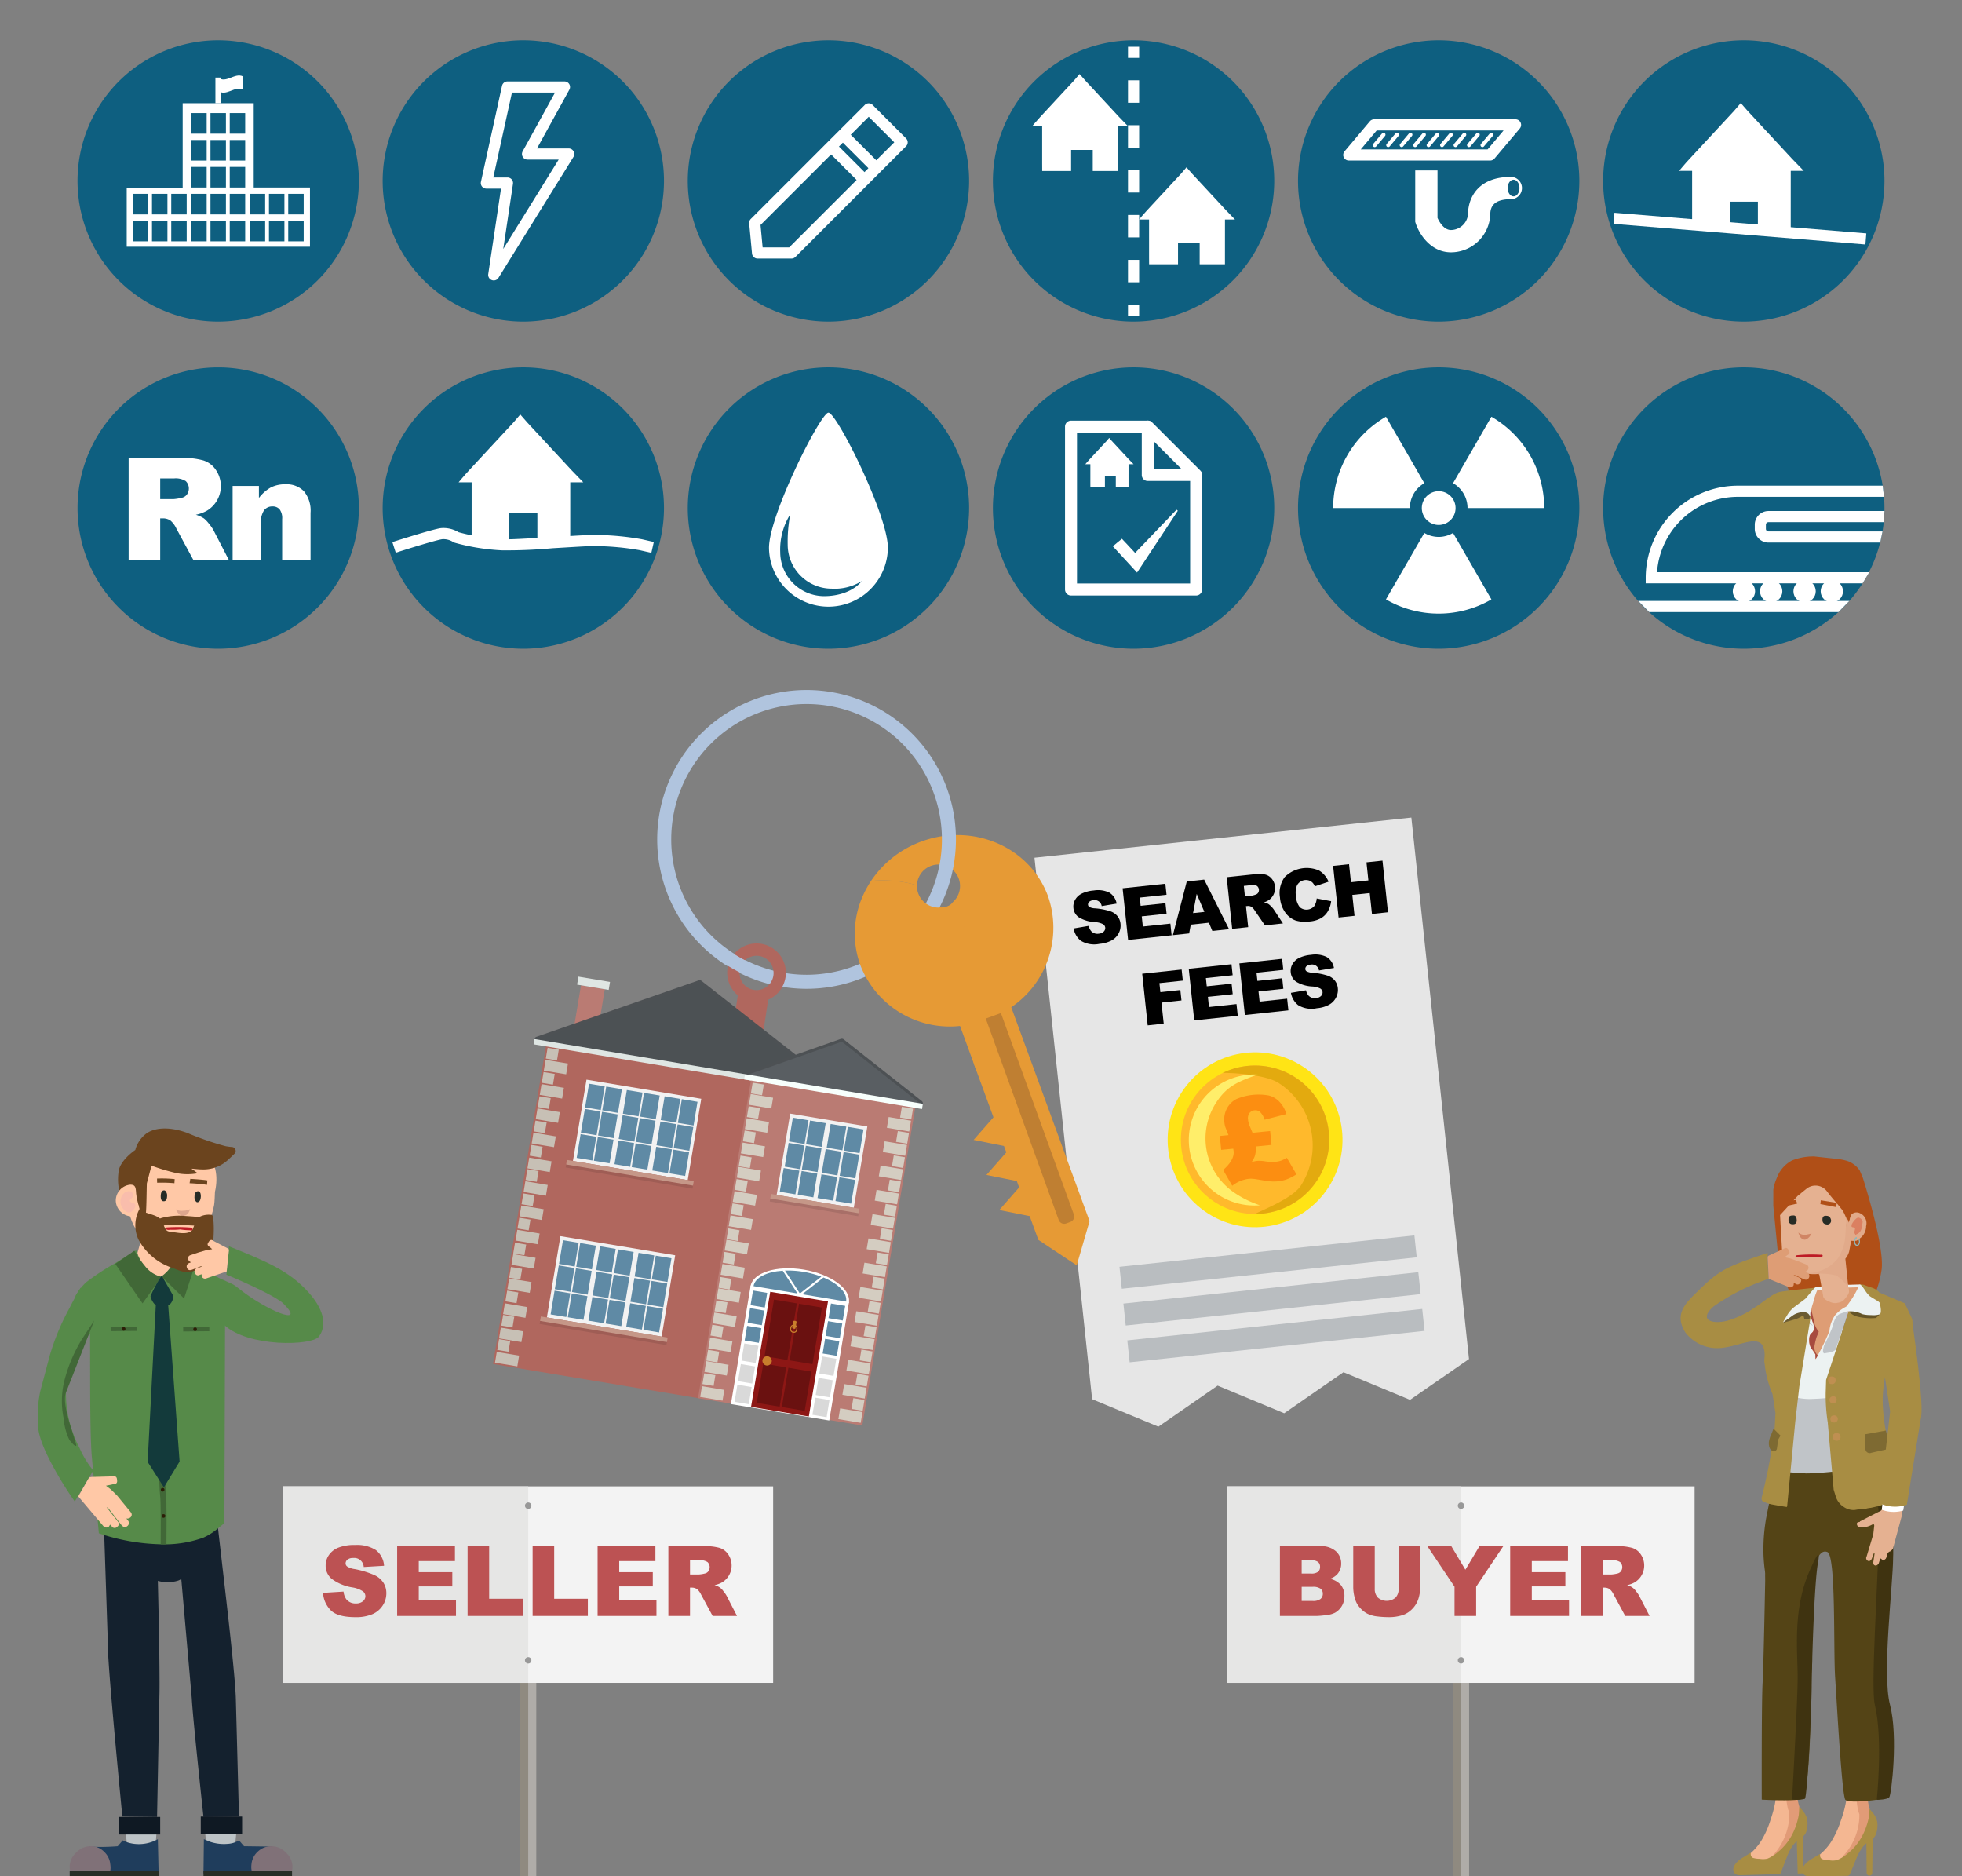<?xml version="1.0" encoding="UTF-8"?>
<svg xmlns="http://www.w3.org/2000/svg" width="294.998" height="282.055" viewBox="0 0 294.998 282.055">
  <rect x="0" y="0" width="294.998" height="282.055" fill="#808080" stroke="none"/>
  <defs>
    <style>.cls-1{fill:#0e5f80;}.cls-2,.cls-70{fill:#fff;}.cls-3,.cls-4,.cls-5,.cls-59,.cls-71{fill:none;}.cls-3,.cls-4,.cls-5{stroke:#fff;}.cls-3,.cls-4,.cls-5,.cls-71{stroke-miterlimit:10;}.cls-3,.cls-4{stroke-width:1.675px;}.cls-4{stroke-dasharray:3.374 3.374;}.cls-5{stroke-width:0.838px;}.cls-6{fill:#8f8a80;}.cls-7{fill:#afaca8;}.cls-8{fill:#f3f3f3;}.cls-9{fill:#e6e6e5;}.cls-10{fill:#989898;}.cls-11{fill:#bc5253;}.cls-12{fill:#f4b792;}.cls-13{fill:#e19b77;}.cls-14{fill:#a88d43;}.cls-15{fill:#b04f17;}.cls-16{fill:#ecf2f2;}.cls-17{fill:#c0c4c8;}.cls-18{fill:#544416;}.cls-19,.cls-21{opacity:0.4;}.cls-20{fill:#0d0e16;}.cls-22{fill:#de9d75;}.cls-23{fill:#a74b3f;}.cls-24{fill:#7e6a32;}.cls-25{fill:#bf8f51;}.cls-26{fill:#e5b191;}.cls-27{fill:#e1aa8a;}.cls-28{fill:#db8061;}.cls-29{fill:#d08564;}.cls-30{fill:#272c26;}.cls-31{fill:#3f3310;}.cls-32{fill:#91b6b8;}.cls-33{fill:#bd1b25;}.cls-34,.cls-41{fill:#ffc8a6;}.cls-35{fill:#bcc3c6;}.cls-36{fill:#14212e;}.cls-37{fill:#1f3d5c;}.cls-38{fill:#807178;}.cls-39{fill:#282e27;}.cls-40{fill:#0f1923;}.cls-41,.cls-42,.cls-43,.cls-70,.cls-74{fill-rule:evenodd;}.cls-42,.cls-45{fill:#6b441e;}.cls-43{fill:#f9bdac;}.cls-44{fill:#dda68e;}.cls-46{fill:#568a49;}.cls-47{fill:#416837;}.cls-48{fill:#2c1d06;}.cls-49{fill:#133a3b;}.cls-50{fill:#e6e6e6;}.cls-51{fill:#ffe415;}.cls-52{fill:#ffb92c;}.cls-53{fill:#e3aa0f;}.cls-54{fill:#ffee6a;}.cls-55{fill:#fc8e11;}.cls-56{fill:#b9bdc0;}.cls-57{fill:#e69a35;}.cls-58{fill:#b0c4de;}.cls-60{fill:#b0675e;}.cls-61{fill:#bf7f32;}.cls-62{fill:#ba7b73;}.cls-63{fill:#4c5154;}.cls-64{fill:#4d5154;}.cls-65{fill:#dfe6e3;}.cls-66{fill:#595e62;}.cls-67{fill:#8d1715;}.cls-68{fill:#6a1110;}.cls-69{fill:#c87e2c;}.cls-71{stroke:#c87e2c;stroke-width:0.16px;}.cls-72,.cls-74{fill:#5f8aa5;}.cls-73{fill:#d9d9d9;}.cls-75{fill:#f2f2f2;}.cls-76{fill:#c59788;}.cls-77{opacity:0.1;}.cls-78{fill:#f7fffc;}.cls-79{fill:#d4cdc1;}.cls-80{fill:#c7c0b5;}</style>
  </defs>
  <g id="Layer_1" data-name="Layer 1">
    <path class="cls-1" d="M216.315,97.526a21.15,21.15,0,1,1,21.149-21.149A21.173,21.173,0,0,1,216.315,97.526Z"></path>
    <circle class="cls-2" cx="216.315" cy="76.377" r="2.539"></circle>
    <path class="cls-2" d="M224.243,62.645l-5.768,9.991a4.319,4.319,0,0,1,2.178,3.741h11.531A15.849,15.849,0,0,0,224.243,62.645Z"></path>
    <path class="cls-2" d="M216.315,80.715a4.293,4.293,0,0,1-2.16-.597l-5.769,9.991a15.777,15.777,0,0,0,15.856,0l-5.768-9.991A4.296,4.296,0,0,1,216.315,80.715Z"></path>
    <path class="cls-2" d="M214.155,72.636l-5.769-9.991a15.849,15.849,0,0,0-7.94,13.732h11.531A4.319,4.319,0,0,1,214.155,72.636Z"></path>
    <path class="cls-1" d="M78.685,97.526A21.15,21.15,0,1,1,99.834,76.377,21.173,21.173,0,0,1,78.685,97.526Z"></path>
    <path class="cls-2" d="M97.934,83.107l-1.742-.396a40.114,40.114,0,0,0-6.335-.613c-1.119-.028-1.76.02-5.305.229l-1.456.087a76.133,76.133,0,0,1-7.626.317,32.432,32.432,0,0,1-7.086-1.139l-.255-.119a2.716,2.716,0,0,0-1.633-.414c-.818.108-4.631,1.273-6.993,2.03l-.51-1.597c.615-.196,6.054-1.93,7.281-2.095a4.384,4.384,0,0,1,2.676.613,30.848,30.848,0,0,0,6.599,1.049c.981.043,1.624.025,7.449-.317l1.454-.087c3.605-.213,4.264-.249,5.432-.232a41.643,41.643,0,0,1,6.64.648l1.78.404Z"></path>
    <path class="cls-2" d="M85.976,70.728l-3.097-3.339-3.592-3.873c-.236-.255-1.063-1.21-1.063-1.21s-.796.956-1.031,1.21L73.6,67.389,70.504,70.728c-.557.584-1.548,1.776-1.548,1.776h1.957V79.939c0,.253.007,1.309.007,1.309h5.648V77.134H80.8V81.248h4.939v-1.19l.003-7.553H87.698S86.575,71.358,85.976,70.728Z"></path>
    <path class="cls-1" d="M32.808,97.526A21.149,21.149,0,1,1,53.957,76.377,21.173,21.173,0,0,1,32.808,97.526Z"></path>
    <path class="cls-2" d="M19.34,84.132V68.837h7.876a11.46,11.46,0,0,1,3.35.375,3.559,3.559,0,0,1,1.866,1.394,4.318,4.318,0,0,1-1.325,6.17,5.674,5.674,0,0,1-1.66.605,4.701,4.701,0,0,1,1.23.564,4.836,4.836,0,0,1,.756.805,5.924,5.924,0,0,1,.662.95l2.288,4.431H29.044l-2.526-4.673a3.581,3.581,0,0,0-.856-1.179,1.976,1.976,0,0,0-1.158-.355h-.417v6.208Zm4.747-9.098H26.08a7.115,7.115,0,0,0,1.253-.208,1.249,1.249,0,0,0,.765-.481,1.548,1.548,0,0,0-.172-2.023,2.836,2.836,0,0,0-1.763-.396H24.087Z"></path>
    <path class="cls-2" d="M34.975,73.051h3.954V74.857a5.857,5.857,0,0,1,1.794-1.58,4.711,4.711,0,0,1,2.212-.476,3.628,3.628,0,0,1,2.76,1.048,4.567,4.567,0,0,1,.996,3.24v7.042H42.423V78.039a2.208,2.208,0,0,0-.386-1.475,1.373,1.373,0,0,0-1.085-.433,1.54,1.54,0,0,0-1.251.584,3.397,3.397,0,0,0-.481,2.097v5.321H34.975Z"></path>
    <path class="cls-1" d="M262.192,97.526a21.15,21.15,0,1,1,21.149-21.15A21.174,21.174,0,0,1,262.192,97.526Z"></path>
    <path class="cls-2" d="M280.047,87.7H247.443v-.838a13.865,13.865,0,0,1,13.85-13.85h21.781l.193,1.675H261.293a12.192,12.192,0,0,0-12.147,11.338h31.903Z"></path>
    <path class="cls-2" d="M282.698,81.564H265.894A2.056,2.056,0,0,1,263.84,79.51v-.635a2.056,2.056,0,0,1,2.054-2.054h17.447l-.103,1.675H265.894a.38.38,0,0,0-.38.38V79.51a.38.38,0,0,0,.38.38h17.153Z"></path>
    <circle class="cls-2" cx="262.212" cy="88.887" r="1.678"></circle>
    <circle class="cls-2" cx="266.308" cy="88.887" r="1.678"></circle>
    <circle class="cls-2" cx="271.331" cy="88.887" r="1.678"></circle>
    <circle class="cls-2" cx="275.427" cy="88.887" r="1.678"></circle>
    <polygon class="cls-2" points="276.421 92.014 247.966 92.014 246.319 90.339 278.063 90.339 276.421 92.014"></polygon>
    <path class="cls-1" d="M78.685,48.35A21.15,21.15,0,1,1,99.834,27.2,21.174,21.174,0,0,1,78.685,48.35Z"></path>
    <path class="cls-2" d="M74.24,42.16a.836.836,0,0,1-.828-.962l1.919-12.842H73.13a.837.837,0,0,1-.818-1.017l3.173-14.441a.838.838,0,0,1,.818-.658h8.57a.837.837,0,0,1,.733,1.242l-4.868,8.835h4.77a.838.838,0,0,1,.712,1.279L74.952,41.765A.836.836,0,0,1,74.24,42.16Zm-.069-15.479H76.303a.837.837,0,0,1,.828.962L75.668,37.43l8.334-13.438H79.319a.837.837,0,0,1-.733-1.242l4.868-8.835H76.977Z"></path>
    <path class="cls-1" d="M216.315,48.35a21.15,21.15,0,1,1,21.149-21.149A21.173,21.173,0,0,1,216.315,48.35Z"></path>
    <path class="cls-2" d="M227.156,26.589c-.011,0-.019.006-.029.006-4.722.012-6.407,2.946-6.407,5.693A2.607,2.607,0,0,1,218.164,34.58c-1.101,0-1.796-1.305-2.027-1.821V25.623h-3.35v7.731l.085.259c.535,1.603,2.251,4.318,5.292,4.318a5.93,5.93,0,0,0,5.907-5.642c0-1.006.321-2.339,3.07-2.345l.016.003a1.679,1.679,0,1,0,0-3.358Zm.418,2.93c-.489,0-.885-.56-.885-1.251s.396-1.251.885-1.251.885.56.885,1.251S228.063,29.519,227.575,29.519Z"></path>
    <path class="cls-2" d="M224.063,24.134h-21.265a.838.838,0,0,1-.641-1.377l3.808-4.523a.844.844,0,0,1,.641-.298h21.265a.838.838,0,0,1,.641,1.377l-3.808,4.523A.843.843,0,0,1,224.063,24.134Zm-19.466-1.675h19.076l2.398-2.848H206.995Z"></path>
    <path class="cls-2" d="M206.694,22.114a.284.284,0,0,1-.188-.069.291.291,0,0,1-.034-.41l1.327-1.575a.291.291,0,0,1,.445.376l-1.327,1.575A.287.287,0,0,1,206.694,22.114Z"></path>
    <path class="cls-2" d="M208.719,22.114a.284.284,0,0,1-.188-.069.291.291,0,0,1-.034-.41l1.327-1.575a.291.291,0,0,1,.445.376l-1.327,1.575A.287.287,0,0,1,208.719,22.114Z"></path>
    <path class="cls-2" d="M210.744,22.114a.284.284,0,0,1-.188-.069.291.291,0,0,1-.034-.41l1.327-1.575a.291.291,0,0,1,.445.376l-1.327,1.575A.287.287,0,0,1,210.744,22.114Z"></path>
    <path class="cls-2" d="M212.769,22.114a.285.285,0,0,1-.188-.069.291.291,0,0,1-.034-.41l1.327-1.575a.291.291,0,0,1,.445.376l-1.327,1.575A.287.287,0,0,1,212.769,22.114Z"></path>
    <path class="cls-2" d="M214.794,22.114a.284.284,0,0,1-.188-.069.29.29,0,0,1-.034-.41l1.325-1.575a.291.291,0,0,1,.445.376l-1.325,1.575A.287.287,0,0,1,214.794,22.114Z"></path>
    <path class="cls-2" d="M216.818,22.114a.284.284,0,0,1-.188-.069.291.291,0,0,1-.034-.41l1.327-1.575a.291.291,0,0,1,.445.376L217.04,22.011A.287.287,0,0,1,216.818,22.114Z"></path>
    <path class="cls-2" d="M218.843,22.114a.284.284,0,0,1-.188-.069.291.291,0,0,1-.034-.41L219.947,20.06a.291.291,0,0,1,.445.376l-1.327,1.575A.287.287,0,0,1,218.843,22.114Z"></path>
    <path class="cls-2" d="M220.868,22.114a.285.285,0,0,1-.188-.069.291.291,0,0,1-.034-.41l1.327-1.575a.291.291,0,0,1,.445.376L221.09,22.011A.287.287,0,0,1,220.868,22.114Z"></path>
    <path class="cls-2" d="M222.893,22.114a.284.284,0,0,1-.188-.069.291.291,0,0,1-.034-.41l1.327-1.575a.291.291,0,0,1,.445.376l-1.327,1.575A.287.287,0,0,1,222.893,22.114Z"></path>
    <path class="cls-1" d="M124.562,97.526a21.15,21.15,0,1,1,21.149-21.149A21.173,21.173,0,0,1,124.562,97.526Z"></path>
    <path class="cls-2" d="M124.561,62.032c-1.166,0-8.938,15.386-8.938,20.322a8.938,8.938,0,0,0,17.875,0C133.498,77.418,125.802,62.032,124.561,62.032Zm-.626,27.586a6.625,6.625,0,0,1-6.625-6.624,9.964,9.964,0,0,1,1.509-5.675,21.625,21.625,0,0,0-.385,4.551,6.625,6.625,0,0,0,6.624,6.625,7.705,7.705,0,0,0,4.512-1.139C128.358,88.901,126.052,89.618,123.935,89.618Z"></path>
    <path class="cls-1" d="M262.192,48.35A21.15,21.15,0,1,1,283.341,27.2,21.174,21.174,0,0,1,262.192,48.35Z"></path>
    <path class="cls-2" d="M269.483,23.911l-3.097-3.339-3.592-3.873c-.236-.255-1.063-1.21-1.063-1.21s-.796.956-1.031,1.21l-3.593,3.873-3.096,3.339c-.557.584-1.548,1.776-1.548,1.776H254.42v7.435c0,.253.008,1.309.008,1.309h5.648V30.317h4.231v4.114h4.939v-1.19l.003-7.553h1.957S270.083,24.541,269.483,23.911Z"></path>
    <rect class="cls-2" x="260.767" y="15.37" width="1.674" height="37.999" transform="translate(206.021 292.301) rotate(-85.323)"></rect>
    <path class="cls-1" d="M124.562,48.35a21.15,21.15,0,1,1,21.149-21.149A21.173,21.173,0,0,1,124.562,48.35Z"></path>
    <path class="cls-2" d="M119.007,38.868h-5.104a.838.838,0,0,1-.834-.759l-.424-4.523a.838.838,0,0,1,.242-.671l17.138-17.138a.837.837,0,0,1,1.184,0l5.025,5.025a.837.837,0,0,1,0,1.184L119.599,38.623A.837.837,0,0,1,119.007,38.868Zm-4.341-1.675H118.66l15.798-15.798-3.841-3.841L114.35,33.822Z"></path>
    <rect class="cls-2" x="126.633" y="20.989" width="1.675" height="7.106" transform="translate(19.981 97.323) rotate(-45)"></rect>
    <rect class="cls-2" x="128.406" y="19.218" width="1.675" height="7.106" transform="translate(21.753 98.058) rotate(-45)"></rect>
    <path class="cls-1" d="M170.439,48.35a21.15,21.15,0,1,1,21.149-21.149A21.173,21.173,0,0,1,170.439,48.35Z"></path>
    <line class="cls-3" x1="170.438" y1="7.021" x2="170.438" y2="8.696"></line>
    <line class="cls-4" x1="170.438" y1="12.07" x2="170.438" y2="44.124"></line>
    <line class="cls-3" x1="170.438" y1="45.811" x2="170.438" y2="47.486"></line>
    <path class="cls-2" d="M168.285,17.61l-2.383-2.569L163.137,12.06c-.181-.196-.818-.931-.818-.931s-.612.735-.794.931l-2.765,2.981L156.379,17.61c-.428.45-1.191,1.367-1.191,1.367h1.506V24.698c0,.195.006,1.007.006,1.007h4.346V22.54h3.256v3.166h3.8v-.916l.003-5.812H169.61S168.746,18.095,168.285,17.61Z"></path>
    <path class="cls-2" d="M184.361,31.632l-2.383-2.569-2.764-2.98c-.181-.196-.818-.931-.818-.931s-.612.735-.794.931l-2.765,2.98-2.383,2.569c-.428.45-1.191,1.367-1.191,1.367h1.506V38.72c0,.195.006,1.007.006,1.007h4.346V36.562h3.256V39.727h3.8v-.916l.003-5.812h1.506S184.822,32.116,184.361,31.632Z"></path>
    <path class="cls-1" d="M32.808,48.35A21.15,21.15,0,1,1,53.957,27.201,21.173,21.173,0,0,1,32.808,48.35Z"></path>
    <path class="cls-2" d="M38.147,28.186V15.517H27.466v12.71h-8.414v8.865H46.604V28.186ZM22.279,36.279H19.955V33.184h2.324Zm0-4.046H19.955V29.138h2.324Zm2.896,4.046H22.851V33.184h2.324Zm0-4.046H22.851V29.138h2.324Zm2.896,4.046H25.747V33.184h2.324Zm0-4.046H25.747V29.138h2.324Zm3.002,4.046H28.749V33.184h2.324Zm0-4.046H28.749V29.138h2.324Zm0-4.046H28.749V25.092h2.324Zm0-4.046H28.749V21.045h2.324Zm0-4.046H28.749V16.999h2.324ZM33.969,36.279H31.645V33.184h2.324Zm0-4.046H31.645V29.138h2.324Zm0-4.046H31.645V25.092h2.324Zm0-4.046H31.645V21.045h2.324Zm0-4.046H31.645V16.999h2.324ZM36.865,36.279H34.541V33.184h2.324Zm0-4.046H34.541V29.138h2.324Zm0-4.046H34.541V25.092h2.324Zm0-4.046H34.541V21.045h2.324Zm0-4.046H34.541V16.999h2.324ZM39.867,36.279H37.543V33.184h2.324Zm0-4.046H37.543V29.138h2.324Zm2.896,4.046H40.439V33.184h2.324Zm0-4.046H40.439V29.138h2.324Zm2.896,4.046H43.335V33.184h2.324Zm0-4.046H43.335V29.138h2.324Z"></path>
    <line class="cls-5" x1="32.807" y1="15.517" x2="32.807" y2="11.663"></line>
    <path class="cls-2" d="M32.807,13.642c1.162.952,2.491-.793,3.721-.178v-1.98c-1.23-.615-2.559,1.131-3.721.178Z"></path>
    <path class="cls-1" d="M170.439,97.526a21.15,21.15,0,1,1,21.149-21.149A21.173,21.173,0,0,1,170.439,97.526Z"></path>
    <path class="cls-2" d="M179.843,89.524H161.032a.901.901,0,0,1-.9-.9V64.133a.901.901,0,0,1,.9-.9h11.539a.899.899,0,0,1,.636.264l7.272,7.272a.899.899,0,0,1,.264.636V88.624A.901.901,0,0,1,179.843,89.524Zm-17.911-1.8h17.012V71.778l-6.745-6.745H161.932Z"></path>
    <path class="cls-2" d="M179.843,72.305h-7.272a.901.901,0,0,1-.9-.9V64.133a.9.9,0,0,1,.555-.833.886.886,0,0,1,.981.197l7.272,7.272a.899.899,0,0,1-.636,1.536Zm-6.372-1.8h4.2l-4.2-4.2Z"></path>
    <path class="cls-2" d="M169.771,69.097l-1.198-1.292-1.39-1.498c-.091-.099-.411-.468-.411-.468s-.308.37-.399.468l-1.39,1.498-1.198,1.292c-.215.226-.599.687-.599.687h.757v2.876c0,.098.003.506.003.506h2.185V71.576h1.637v1.591H169.68v-.46l.001-2.922h.757S170.003,69.341,169.771,69.097Z"></path>
    <path class="cls-2" d="M170.961,86.072c-1.24-1.361-2.397-2.586-3.637-3.947.463-.386.872-.744,1.362-1.13.579.626,1.24,1.306,1.984,2.123,2.122-2.203,4.162-4.35,6.23-6.497.055.054.138.109.193.163-2.035,3.078-4.042,6.128-6.131,9.289"></path>
    <polygon class="cls-6" points="78.208 240.641 78.208 242.336 78.208 282.055 79.418 282.055 79.418 240.641 78.208 240.641"></polygon>
    <polygon class="cls-7" points="79.42 240.641 79.42 242.336 79.42 282.055 80.632 282.055 80.632 240.641 79.42 240.641"></polygon>
    <rect class="cls-8" x="42.589" y="223.444" width="73.658" height="29.548"></rect>
    <rect class="cls-9" x="42.589" y="223.444" width="36.829" height="29.548"></rect>
    <path class="cls-10" d="M79.418,225.866a.484.484,0,1,1-.485.485.485.485,0,0,1,.485-.485"></path>
    <path class="cls-10" d="M79.418,249.117a.483.483,0,1,1-.485.485.485.485,0,0,1,.485-.485"></path>
    <path class="cls-11" d="M48.567,239.457l3.086-.193a2.353,2.353,0,0,0,.407,1.145,1.714,1.714,0,0,0,1.432.637,1.586,1.586,0,0,0,1.07-.325.976.976,0,0,0,.376-.756.961.961,0,0,0-.358-.73,4.132,4.132,0,0,0-1.66-.608,7.045,7.045,0,0,1-3.042-1.274,2.56,2.56,0,0,1-.916-2.025,2.752,2.752,0,0,1,.469-1.528,3.108,3.108,0,0,1,1.41-1.131,6.578,6.578,0,0,1,2.58-.412,5.284,5.284,0,0,1,3.067.748,3.233,3.233,0,0,1,1.256,2.38l-3.057.18a1.428,1.428,0,0,0-1.589-1.353,1.297,1.297,0,0,0-.852.24.734.734,0,0,0-.286.583.583.583,0,0,0,.236.451,2.642,2.642,0,0,0,1.088.387,13.611,13.611,0,0,1,3.045.927,3.202,3.202,0,0,1,1.339,1.163,2.948,2.948,0,0,1,.419,1.554,3.325,3.325,0,0,1-.559,1.86,3.487,3.487,0,0,1-1.56,1.292,6.293,6.293,0,0,1-2.526.44q-2.678,0-3.708-1.03A4.071,4.071,0,0,1,48.567,239.457Z"></path>
    <path class="cls-11" d="M59.712,232.435h8.69v2.24H62.962v1.668h5.046v2.14H62.962v2.069H68.56v2.376H59.712Z"></path>
    <path class="cls-11" d="M70.305,232.435h3.243v7.909h5.061v2.584H70.305Z"></path>
    <path class="cls-11" d="M80.083,232.435h3.243v7.909h5.061v2.584H80.083Z"></path>
    <path class="cls-11" d="M89.854,232.435h8.69v2.24h-5.44v1.668H98.15v2.14H93.104v2.069h5.598v2.376H89.854Z"></path>
    <path class="cls-11" d="M100.491,242.929V232.435h5.404a7.842,7.842,0,0,1,2.298.258,2.439,2.439,0,0,1,1.281.955,2.964,2.964,0,0,1-.909,4.234,3.954,3.954,0,0,1-1.14.415,2.192,2.192,0,0,1,1.363.939,4.103,4.103,0,0,1,.454.651l1.57,3.041h-3.664l-1.733-3.207a2.446,2.446,0,0,0-.587-.809,1.358,1.358,0,0,0-.794-.243h-.287v4.259Zm3.257-6.242h1.367a4.835,4.835,0,0,0,.859-.142.859.859,0,0,0,.526-.329,1.063,1.063,0,0,0-.118-1.389,1.948,1.948,0,0,0-1.21-.273h-1.425Z"></path>
    <polygon class="cls-6" points="218.465 240.641 218.465 242.336 218.465 282.055 219.675 282.055 219.675 240.641 218.465 240.641"></polygon>
    <polygon class="cls-7" points="219.677 240.641 219.677 242.336 219.677 282.055 220.889 282.055 220.889 240.641 219.677 240.641"></polygon>
    <rect class="cls-8" x="184.559" y="223.444" width="70.234" height="29.548"></rect>
    <rect class="cls-9" x="184.559" y="223.444" width="35.117" height="29.548"></rect>
    <path class="cls-10" d="M219.675,225.866a.484.484,0,1,1-.485.485.485.485,0,0,1,.485-.485"></path>
    <path class="cls-10" d="M219.675,249.117a.483.483,0,1,1-.485.485.485.485,0,0,1,.485-.485"></path>
    <path class="cls-11" d="M192.443,232.435h6.069a3.308,3.308,0,0,1,2.33.751,2.433,2.433,0,0,1,.812,1.861,2.35,2.35,0,0,1-.58,1.597,2.577,2.577,0,0,1-1.131.701,2.938,2.938,0,0,1,1.664.934,2.57,2.57,0,0,1,.534,1.665,2.857,2.857,0,0,1-.38,1.467,2.79,2.79,0,0,1-1.038,1.031,3.425,3.425,0,0,1-1.23.343,14.18,14.18,0,0,1-1.453.143h-5.598Zm3.27,4.115h1.41a1.626,1.626,0,0,0,1.057-.261.956.956,0,0,0,.297-.756.901.901,0,0,0-.297-.716,1.602,1.602,0,0,0-1.035-.257h-1.432Zm0,4.123h1.654a1.819,1.819,0,0,0,1.181-.297,1,1,0,0,0,.344-.798.924.924,0,0,0-.34-.748,1.901,1.901,0,0,0-1.192-.283h-1.647Z"></path>
    <path class="cls-11" d="M210.287,232.435h3.235v6.252a5.264,5.264,0,0,1-.29,1.756,3.785,3.785,0,0,1-.909,1.444,3.616,3.616,0,0,1-1.299.869,6.526,6.526,0,0,1-2.269.35A14.114,14.114,0,0,1,207.084,243a4.374,4.374,0,0,1-1.514-.425,3.797,3.797,0,0,1-1.113-.905,3.31,3.31,0,0,1-.69-1.209,6.24,6.24,0,0,1-.301-1.774v-6.252h3.235v6.4a1.826,1.826,0,0,0,.476,1.341,2.053,2.053,0,0,0,2.635.008,1.827,1.827,0,0,0,.476-1.349Z"></path>
    <path class="cls-11" d="M214.611,232.435h3.602l2.114,3.54,2.118-3.54h3.583l-4.08,6.099v4.394h-3.25v-4.394Z"></path>
    <path class="cls-11" d="M227.065,232.435h8.689v2.24h-5.439v1.668h5.046v2.14h-5.046v2.069h5.598v2.376h-8.848Z"></path>
    <path class="cls-11" d="M237.702,242.929V232.435h5.404a7.842,7.842,0,0,1,2.298.258,2.439,2.439,0,0,1,1.281.955,2.964,2.964,0,0,1-.909,4.234,3.952,3.952,0,0,1-1.14.415,2.192,2.192,0,0,1,1.363.939,4.096,4.096,0,0,1,.454.651l1.57,3.041H244.36l-1.733-3.207a2.444,2.444,0,0,0-.587-.809,1.359,1.359,0,0,0-.794-.243h-.287v4.259Zm3.257-6.242h1.367a4.835,4.835,0,0,0,.859-.142.859.859,0,0,0,.526-.329,1.062,1.062,0,0,0-.118-1.389,1.948,1.948,0,0,0-1.21-.273h-1.425Z"></path>
    <g id="Symbol_1_Newczasjhcczz22_0_Layer2_4_MEMBER_28_FILL" data-name="Symbol 1   Newczasjhcczz22 0 Layer2 4 MEMBER 28 FILL">
      <path class="cls-12" d="M276.608,252.645l-.138.719a.43.43,0,0,0-.006.115c.27,3.352.705,3.545,1.003,5.796a42.463,42.463,0,0,1,.11,11.452,16.236,16.236,0,0,1-.806,2.99,13.956,13.956,0,0,1-1.461,3.175,8.507,8.507,0,0,1-1.946,2.107.426.426,0,0,0-.036.653q1.056.968,1.466,1.303a.419.419,0,0,0,.492.024l2.583-1.669a.423.423,0,0,0,.14-.149l1.619-2.911a.424.424,0,0,0,.044-.117l.433-2.042a.427.427,0,0,0,.009-.096l-.118-6.227a.42.42,0,0,1,.008-.092l1.583-7.768.005-.031.89-5.531a.422.422,0,0,0-.014-.173l-1.338-4.545a.422.422,0,0,0-.669-.21l-3.701,2.977A.422.422,0,0,0,276.608,252.645Z"></path>
    </g>
    <g id="Symbol_1_Newczasjhcczz22_0_Layer2_4_MEMBER_29_FILL" data-name="Symbol 1   Newczasjhcczz22 0 Layer2 4 MEMBER 29 FILL">
      <path class="cls-13" d="M282.402,251.157q-.591-1.153-.743-1.49a.407.407,0,0,1-.031-.229l.095-.66-4.975,3.322a.422.422,0,0,0-.18.43l.073.38,3.443-3.261a.419.419,0,0,1,.618.036q.717.934.904,5.535c.01.994-.117.477-.683,3.664q-.793,4.421-1.426,6.814a15.287,15.287,0,0,0-.123,6.465.474.474,0,0,0,.019.073l.152.442a.432.432,0,0,1,.024.115,8.84,8.84,0,0,1-.28,2.271,9.127,9.127,0,0,1-2.168,3.953.419.419,0,0,0,.235.693l.446.085a.422.422,0,0,0,.434-.187L280.17,276.59a.425.425,0,0,0,.043-.089l.999-2.861a.421.421,0,0,0,.022-.174l-.124-1.478a.369.369,0,0,0-.015-.079,11.756,11.756,0,0,1-.368-2.285q-.193-1.43.889-6.809l1.027-4.841c.38-1.873-.319-.99-.294-2.581C282.374,253.762,282.891,252.346,282.402,251.157Z"></path>
    </g>
    <g id="Symbol_1_Newczasjhcczz22_0_Layer2_4_MEMBER_32_FILL" data-name="Symbol 1   Newczasjhcczz22 0 Layer2 4 MEMBER 32 FILL">
      <path class="cls-14" d="M274.977,279.64a3.288,3.288,0,0,1-1.016-.169.599.599,0,0,1-.303-.474l-.003-.298-1.423.849q-1.244.847-1.237,1.622.008.835.963.885l5.804-.056a.422.422,0,0,0,.386-.262l1.001-2.436a7.702,7.702,0,0,1,.98-1.718.512.512,0,0,1,.037-.042l.453-.461.043,4.469a.422.422,0,0,0,.426.418h0a.422.422,0,0,0,.418-.417l.059-4.922a.418.418,0,0,1,.119-.303,1.876,1.876,0,0,0,.413-.691,4.066,4.066,0,0,0,.162-1.731,3.075,3.075,0,0,0-.609-1.306l-.543-.651-.105,1.167c-.002.018-.004.036-.007.054a10.415,10.415,0,0,1-1.04,2.906,8.353,8.353,0,0,1-2.182,2.586,5.464,5.464,0,0,1-1.601.97A2.892,2.892,0,0,1,274.977,279.64Z"></path>
    </g>
    <g id="Symbol_1_Newcz_0_Layer2_3_MEMBER_9_MEMBER_0_MEMBER_0_MEMBER_0_FILL-2" data-name="Symbol 1 Newcz 0 Layer2 3 MEMBER 9 MEMBER 0 MEMBER 0 MEMBER 0 FILL-2">
      <path class="cls-15" d="M269.434,174.455a8.628,8.628,0,0,1,3.362-.605l2.875.312a9.332,9.332,0,0,1,2.03.35,3.732,3.732,0,0,1,1.913,1.436l.464,1.085s3.353,10.378,2.824,13.88c-1.726,11.441-11.605,7.8-14.015,2.874a23.069,23.069,0,0,1-1.618-5.928l-.641-6.598.001-2.392a6.651,6.651,0,0,1,.513-1.754A4.861,4.861,0,0,1,269.434,174.455Z"></path>
    </g>
    <g id="Symbol_1_Newczasjhcczz22_0_Layer2_4_MEMBER_5_FILL" data-name="Symbol 1   Newczasjhcczz22 0 Layer2 4 MEMBER 5 FILL">
      <path class="cls-16" d="M276.361,203.565q.253-1.559.564-3.179.683-3.182,1.039-3.252l-6.129.605.145.882-3.113,11.965,7.924-.41Z"></path>
    </g>
    <g id="Symbol_1_Newczasjhcczz22_0_Layer2_4_MEMBER_6_FILL" data-name="Symbol 1   Newczasjhcczz22 0 Layer2 4 MEMBER 6 FILL">
      <path class="cls-17" d="M275.93,221.527l.438-11.577a31.718,31.718,0,0,1-3.928.353,8.424,8.424,0,0,1-2.153-.176l-.605-.281-.787,11.886,2.765.695Z"></path>
    </g>
    <g id="Symbol_1_Newczasjhcczz22_0_Layer2_4_MEMBER_7_FILL" data-name="Symbol 1   Newczasjhcczz22 0 Layer2 4 MEMBER 7 FILL">
      <path class="cls-14" d="M277.964,197.133l-3.4,10.303-.062,1.971a26.48,26.48,0,0,0,.307,4.407l.924.988,3.283.024,2.895-.979,1.183-2.421a16.977,16.977,0,0,1,.145-3.227,15.448,15.448,0,0,1,.578-2.702l.384-1.145,1.208.502c.082.077,2.736-5.092,2.012-6.742l-1.018-2.178-1.95.653-4.905-.394Z"></path>
    </g>
    <g id="Symbol_1_Newczasjhcczz22_0_Layer2_4_MEMBER_8_FILL" data-name="Symbol 1   Newczasjhcczz22 0 Layer2 4 MEMBER 8 FILL">
      <path class="cls-14" d="M270.536,208.448l-2.532-11.145.02-1.373-1.63,1.42-.42,4.01-.327,1.084a10.594,10.594,0,0,0-.355,2.159,15.396,15.396,0,0,0,1.219,4.977l.441,2.851.82,1.528,2.145-.122Z"></path>
    </g>
    <g id="Symbol_1_Newczasjhcczz22_0_Layer2_4_MEMBER_9_FILL" data-name="Symbol 1   Newczasjhcczz22 0 Layer2 4 MEMBER 9 FILL">
      <path class="cls-18" d="M268.378,218.357l-2.401,7.72-.416,2.101a27.267,27.267,0,0,0-.415,4.189,22.771,22.771,0,0,0,.232,3.86,44.222,44.222,0,0,0,.901,6.359c3.274,12.049,4.618,7.109,1.077-1.661l7.469-8.975,7.43,16.98.246-23.035-4.029-1.076-2.73-3.6c-1.467.162-3.512.296-4.229.277l-2.451-.167Z"></path>
    </g>
    <g id="Symbol_1_Newczasjhcczz22_0_Layer2_4_MEMBER_10_FILL" data-name="Symbol 1   Newczasjhcczz22 0 Layer2 4 MEMBER 10 FILL">
      <path class="cls-17" d="M274.269,203.447l.891-.145a1.905,1.905,0,0,0,.824-.382l1.98-5.786a6.386,6.386,0,0,0-1.361.398q-.707.319-1.077,1.941a30.36,30.36,0,0,1-1.29,2.842l-.105.48Q274.027,203.334,274.269,203.447Z"></path>
    </g>
    <g id="Symbol_1_Newczasjhcczz22_0_Layer2_4_MEMBER_11_FILL" data-name="Symbol 1   Newczasjhcczz22 0 Layer2 4 MEMBER 11 FILL">
      <path class="cls-17" d="M272.659,199.376l-.678-.756-.107.421.359.049Z"></path>
    </g>
    <g id="Symbol_1_Newczasjhcczz22_0_Layer2_4_MEMBER_13_FILL" data-name="Symbol 1   Newczasjhcczz22 0 Layer2 4 MEMBER 13 FILL">
      <path class="cls-14" d="M282.936,195.736l-.34-1.422a2.528,2.528,0,0,0-1.155-.742l-.964-.33a1.615,1.615,0,0,0-.84-.154q-.238.007.084.833.13.354.321.766l1.583,1.088Z"></path>
    </g>
    <g id="Symbol_1_Newczasjhcczz22_0_Layer2_4_MEMBER_14_FILL" data-name="Symbol 1   Newczasjhcczz22 0 Layer2 4 MEMBER 14 FILL">
      <path class="cls-14" d="M272.966,193.52q-1.598.464-3.193.988-3.192,1.048-3.359,1.47a2.325,2.325,0,0,0-.02,1.373l-.051.3,1.427-.161.006,2.267a13.161,13.161,0,0,0,.593,3.981,34.263,34.263,0,0,0,2.166,4.711Z"></path>
    </g>
    <g id="Symbol_1_Newczasjhcczz22_0_Layer2_4_MEMBER_15_FILL" data-name="Symbol 1   Newczasjhcczz22 0 Layer2 4 MEMBER 15 FILL">
      <path class="cls-14" d="M278.755,214.057a8.429,8.429,0,0,1-2.625.017l-1.32-.26.891,10.131.329,1.065a2.836,2.836,0,0,0,1.178,1.517,2.565,2.565,0,0,0,2.041.418l2.795-.32a2.088,2.088,0,0,0,.719-.236c.911-.026.766.014.766.014l.71-.2a2.704,2.704,0,0,0,.874-.742.976.976,0,0,0,.277-.724l-.131-.414-1.557-8.381a32.219,32.219,0,0,1-.513-3.267l-.096-1.25-1.507,1.536A6.694,6.694,0,0,1,278.755,214.057Z"></path>
    </g>
    <g class="cls-19">
      <g id="Symbol_1_Newczasjhcczz22_0_Layer2_4_MEMBER_16_FILL" data-name="Symbol 1   Newczasjhcczz22 0 Layer2 4 MEMBER 16 FILL">
        <path class="cls-20" d="M272.062,198.328l.149-1.019-1.574-.79-2.557,2.342,1.598-.464a4.008,4.008,0,0,0,1.471-.699l.135.533A1.409,1.409,0,0,0,272.062,198.328Z"></path>
      </g>
    </g>
    <g id="Symbol_1_Newczasjhcczz22_0_Layer2_4_MEMBER_17_FILL" data-name="Symbol 1   Newczasjhcczz22 0 Layer2 4 MEMBER 17 FILL">
      <path class="cls-14" d="M283.058,197.88l2.463.585.881-2.532-3.806-1.62q.079.654-.097.779l-.523.493Z"></path>
    </g>
    <path class="cls-21" d="M277.964,197.133a2.625,2.625,0,0,0,1.415.821,8.698,8.698,0,0,0,2.672.18,4.811,4.811,0,0,0,.639-.631l-3.239-.533Z"></path>
    <g id="Symbol_1_Newczasjhcczz22_0_Layer2_4_MEMBER_18_FILL" data-name="Symbol 1   Newczasjhcczz22 0 Layer2 4 MEMBER 18 FILL">
      <path class="cls-16" d="M271.435,195.244q-.058.061-1.577,1.18a4.297,4.297,0,0,0-1.212,1.408q-.342.547-.569.971l1.579-1.12a2.792,2.792,0,0,1,1.719-.408.897.897,0,0,1,.731.516l5.859-.657a3.972,3.972,0,0,1,2.041.418,5.257,5.257,0,0,0,1.317.141,3.339,3.339,0,0,0,1.25-.096q.414-.131.071-1.673-.005-.179-.612-.519-.668-.398-.912-.57a4.455,4.455,0,0,1-.743-.933q-.561-.819-.74-.814l-1.669.049a28.257,28.257,0,0,0-5.001.384C272.77,193.605,271.513,195.202,271.435,195.244Z"></path>
    </g>
    <g id="Symbol_1_Newczasjhcczz22_0_Layer2_4_MEMBER_19_FILL" data-name="Symbol 1   Newczasjhcczz22 0 Layer2 4 MEMBER 19 FILL">
      <path class="cls-22" d="M277.443,193.568l-.12-2.085-3.1.09.184.174.062,2.146-1.25.096a10.934,10.934,0,0,0-.602,1.867,5.505,5.505,0,0,0-.355,2.159q.065.177.322.826a1.269,1.269,0,0,1,.201.77,2.458,2.458,0,0,1-.681,1.213,2.221,2.221,0,0,0,.171,1.785q.312.468.685.994l.021.716a32.769,32.769,0,0,0,2.085-4.238,4.862,4.862,0,0,1,.884-2.413,5.445,5.445,0,0,1,1.635-1.241,14.374,14.374,0,0,0,1.825-2.917Z"></path>
    </g>
    <g id="Symbol_1_Newczasjhcczz22_0_Layer2_4_MEMBER_20_FILL" data-name="Symbol 1   Newczasjhcczz22 0 Layer2 4 MEMBER 20 FILL">
      <path class="cls-23" d="M273.125,201.034l.334-.845a3.334,3.334,0,0,1-.631-1.175l-.48-2.134-.111.302a1.491,1.491,0,0,0,.024.835,7.18,7.18,0,0,1,.524,1.596.903.903,0,0,1-.337.726q-.349.309-.344.487a2.861,2.861,0,0,0,.171,1.785,4.669,4.669,0,0,1,.685.994l.021.716.342-.547a1.674,1.674,0,0,1-.517-1.357A10.11,10.11,0,0,1,273.125,201.034Z"></path>
    </g>
    <g id="Symbol_1_Newczasjhcczz22_0_Layer2_4_MEMBER_21_FILL" data-name="Symbol 1   Newczasjhcczz22 0 Layer2 4 MEMBER 21 FILL">
      <path class="cls-14" d="M266.952,212.431l-.116,2.152a80.701,80.701,0,0,1-1.907,10.331q-.218.722.324.886l2.474.943q.963.27,1-.506l1.191-12.399-1.624-.43a3.49,3.49,0,0,1-.912-.57Z"></path>
    </g>
    <g id="Symbol_1_Newczasjhcczz22_0_Layer2_4_MEMBER_22_FILL" data-name="Symbol 1   Newczasjhcczz22 0 Layer2 4 MEMBER 22 FILL">
      <path class="cls-24" d="M267.366,216.417l.34-.607-1.045-1.044-.333.845a3.612,3.612,0,0,0-.379,1.324q.031,1.073.631,1.175.48.105.588-.315Z"></path>
    </g>
    <g id="Symbol_1_Newczasjhcczz22_0_Layer2_4_MEMBER_23_FILL" data-name="Symbol 1   Newczasjhcczz22 0 Layer2 4 MEMBER 23 FILL">
      <path class="cls-24" d="M281.387,218.396l2.787-.618-.616-2.727-3.146.569-.035.837a4.706,4.706,0,0,0,.1,1.369A.644.644,0,0,0,281.387,218.396Z"></path>
    </g>
    <g id="Symbol_1_Newczasjhcczz22_0_Layer2_4_MEMBER_24_FILL" data-name="Symbol 1   Newczasjhcczz22 0 Layer2 4 MEMBER 24 FILL">
      <path class="cls-25" d="M275.385,206.935a.474.474,0,0,0-.521.552q.017.596.554.581a.527.527,0,0,0,.579-.614Q275.981,206.918,275.385,206.935Z"></path>
    </g>
    <g id="Symbol_1_Newczasjhcczz22_0_Layer2_4_MEMBER_25_FILL" data-name="Symbol 1   Newczasjhcczz22 0 Layer2 4 MEMBER 25 FILL">
      <path class="cls-25" d="M275.591,209.913a.537.537,0,1,0,.552.521A.474.474,0,0,0,275.591,209.913Z"></path>
    </g>
    <g id="Symbol_1_Newczasjhcczz22_0_Layer2_4_MEMBER_26_FILL" data-name="Symbol 1   Newczasjhcczz22 0 Layer2 4 MEMBER 26 FILL">
      <path class="cls-25" d="M275.793,212.771q-.596.017-.581.554t.612.519a.537.537,0,0,0-.031-1.073Z"></path>
    </g>
    <g id="Symbol_1_Newczasjhcczz22_0_Layer2_4_MEMBER_27_FILL" data-name="Symbol 1   Newczasjhcczz22 0 Layer2 4 MEMBER 27 FILL">
      <path class="cls-25" d="M276.11,215.447a.474.474,0,0,0-.521.552q.017.596.554.581a.527.527,0,0,0,.579-.614Q276.706,215.43,276.11,215.447Z"></path>
    </g>
    <g id="Symbol_1_Newczasjhcczz22_0_Layer2_4_MEMBER_28_FILL-2" data-name="Symbol 1   Newczasjhcczz22 0 Layer2 4 MEMBER 28 FILL">
      <path class="cls-12" d="M265.795,249.646l-.16.931q.505,5.057,1.021,8.444a42.464,42.464,0,0,1,.333,11.447,16.245,16.245,0,0,1-.748,3.005,13.954,13.954,0,0,1-1.399,3.203,8.52,8.52,0,0,1-2.315,2.454,17.378,17.378,0,0,0,2.14,1.788l2.868-1.933,1.641-3.091.414-2.16-.243-6.318,1.442-7.859.893-8.261-1.643-5.203Z"></path>
    </g>
    <g id="Symbol_1_Newczasjhcczz22_0_Layer2_4_MEMBER_29_FILL-2" data-name="Symbol 1   Newczasjhcczz22 0 Layer2 4 MEMBER 29 FILL">
      <path class="cls-13" d="M271.533,248.198q-.757-1.41-.822-1.587l.097-.778-5.139,3.579.138.652,3.589-3.534q1.073-.031,1.42,5.747a44.117,44.117,0,0,1-.712,6.286q-.706,4.436-1.293,6.84a15.314,15.314,0,0,0,.01,6.504l.195.531a8.49,8.49,0,0,1-.231,2.334,9.355,9.355,0,0,1-2.612,4.551l1.499.255,2.051-3.342.986-3.012-.166-1.606a11.468,11.468,0,0,1-.425-2.315q-.221-1.426.756-6.824.622-3.24.933-4.861c.343-1.88-.237-3.593-.244-5.184C271.555,250.803,272.044,249.377,271.533,248.198Z"></path>
    </g>
    <path class="cls-18" d="M265.423,236.739s-.239,13.231-.408,16.285-.127,17.515-.127,17.515,5.489.322,6.2-.18,1.134-9.577,1.132-11.718a53.63,53.63,0,0,1,.2-7.911c.33-2.487-1.156-13.757-.111-14.768.694-.671,1.126-3.165,2.446-2.642s.89,14.663,1.169,18.849c.273,4.098,1.017,17.757,1.541,18.395s5.811-.05,6.467-.387.023-15.996-.646-17.342,1.39-17.446,1.344-19.352c-.075-3.1.211-7.954.211-7.954-4.499,2.102-11.118,2.053-18.865.549C265.977,226.077,267.35,232.295,265.423,236.739Z"></path>
    <g id="Symbol_1_Newczasjhcczz22_0_Layer2_4_MEMBER_32_FILL-2" data-name="Symbol 1   Newczasjhcczz22 0 Layer2 4 MEMBER 32 FILL">
      <path class="cls-14" d="M264.565,279.43a3.29,3.29,0,0,1-1.019-.149.599.599,0,0,1-.312-.468l-.009-.298-1.407.876q-1.228.871-1.205,1.646.024.835.98.867l6.081-.177,1.055-2.716a7.639,7.639,0,0,1,.963-1.758l.463-.491.142,4.889.835-.024-.042-5.548a1.547,1.547,0,0,0,.514-.791,4.067,4.067,0,0,0,.129-1.734,3.073,3.073,0,0,0-.634-1.294l-.556-.64-.085,1.196a10.401,10.401,0,0,1-.988,2.953,8.352,8.352,0,0,1-2.131,2.628,5.464,5.464,0,0,1-1.582,1.001A2.892,2.892,0,0,1,264.565,279.43Z"></path>
    </g>
    <g id="Symbol_1_Newcz_0_Layer2_3_MEMBER_11_MEMBER_0_MEMBER_0_MEMBER_0_FILL" data-name="Symbol 1 Newcz 0 Layer2 3 MEMBER 11 MEMBER 0 MEMBER 0 MEMBER 0 FILL">
      <path class="cls-26" d="M278.017,193.936l-.013.121q.082.377-.55,1.107a1.541,1.541,0,0,1-1.117.677,1.731,1.731,0,0,1-1.328-.205q-.769-.268-.898-.773l.007-.061-.574-3.193-.14-.112,3.545-1.851Z"></path>
    </g>
    <g id="Symbol_1_Newcz_0_Layer2_3_MEMBER_12_MEMBER_0_MEMBER_0_MEMBER_0_FILL" data-name="Symbol 1 Newcz 0 Layer2 3 MEMBER 12 MEMBER 0 MEMBER 0 MEMBER 0 FILL">
      <path class="cls-26" d="M271.623,178.701a2.157,2.157,0,0,1,3.069.391q.786,1.028,1.65,1.994l.683.85a6.604,6.604,0,0,1,.478.957,1.487,1.487,0,0,1,.145,1.05,1.845,1.845,0,0,0,.074,1.107q-.056-.073.133-.632l.338-1.321a1.161,1.161,0,0,1,.786-.69,1.408,1.408,0,0,1,.938.296,1.55,1.55,0,0,1,.521,1.156l.059.653-.197.625-.382.54-.007.064-.071.057-.007.064-.651.641-.646-.005a1.249,1.249,0,0,0-.667.186,6.832,6.832,0,0,1-.859,2.557l.043.199-3.649,2.06a5.51,5.51,0,0,1-4.666-1.67,3.369,3.369,0,0,1-.785-1.701l-.312-5.463,2.64-2.881Z"></path>
    </g>
    <g id="Symbol_1_Newcz_0_Layer2_3_MEMBER_13_MEMBER_0_MEMBER_0_MEMBER_0_FILL" data-name="Symbol 1 Newcz 0 Layer2 3 MEMBER 13 MEMBER 0 MEMBER 0 MEMBER 0 FILL">
      <path class="cls-27" d="M278.304,182.656a1.1,1.1,0,0,1,1.263-.315,1.651,1.651,0,0,1,1.012,1.984,2.266,2.266,0,0,1-1.187,2.004,1.304,1.304,0,0,1-1.05.145l-.308,1.647a2.844,2.844,0,0,1-.572,1.101l.438,4.249-.742-.856a5.107,5.107,0,0,0-1.131-.898,10.755,10.755,0,0,0-3.208-.219,6.487,6.487,0,0,1-1.973-.279,4.524,4.524,0,0,0,2.129.037,8.031,8.031,0,0,0,1.411-.493,6.542,6.542,0,0,0,1.912-1.538,7.064,7.064,0,0,0,1.176-3.686l.142-2.505q-.007.064.221.347l.15.404Z"></path>
    </g>
    <g id="Symbol_1_Newcz_0_Layer2_3_MEMBER_14_MEMBER_0_MEMBER_0_MEMBER_0_FILL" data-name="Symbol 1 Newcz 0 Layer2 3 MEMBER 14 MEMBER 0 MEMBER 0 MEMBER 0 FILL">
      <path class="cls-28" d="M279.363,183.03a.792.792,0,0,1,.604.389l.1.27-.168.951a1.158,1.158,0,0,1-.608.839l-.205.107c-.094.076-.137.071-.128-.014q-.114-.141-.107-.205l-.057-.071.126-.568q-.107-.205-.235-.219l-.064-.007q-.256-.028-.235-.219l.021-.192a2.605,2.605,0,0,1,.75-.953Z"></path>
    </g>
    <g id="Symbol_1_Newcz_0_Layer2_3_MEMBER_15_MEMBER_0_MEMBER_0_MEMBER_0_FILL" data-name="Symbol 1 Newcz 0 Layer2 3 MEMBER 15 MEMBER 0 MEMBER 0 MEMBER 0 FILL">
      <path class="cls-29" d="M271.386,185.654l.993-.215-.311.483q-.439.469-.758.435-.639-.069-.918-1.069A1.647,1.647,0,0,0,271.386,185.654Z"></path>
    </g>
    <g id="Symbol_1_Newcz_0_Layer2_3_MEMBER_16_MEMBER_0_MEMBER_0_MEMBER_0_FILL" data-name="Symbol 1 Newcz 0 Layer2 3 MEMBER 16 MEMBER 0 MEMBER 0 MEMBER 0 FILL">
      <path class="cls-30" d="M274.661,184.071q-.639-.069-.641-.651-.051-.717.587-.647.582-.002.704.658a.571.571,0,0,1-.651.64Z"></path>
    </g>
    <g id="Symbol_1_Newcz_0_Layer2_3_MEMBER_17_MEMBER_0_MEMBER_0_MEMBER_0_FILL" data-name="Symbol 1 Newcz 0 Layer2 3 MEMBER 17 MEMBER 0 MEMBER 0 MEMBER 0 FILL">
      <path class="cls-30" d="M269.558,184.034a.571.571,0,0,1-.641-.651.724.724,0,0,1,.119-.504.616.616,0,0,1,.468-.144q.596-.129.641.651a.77.77,0,0,1-.119.504A.617.617,0,0,1,269.558,184.034Z"></path>
    </g>
    <g id="Symbol_1_Newcz_0_Layer2_3_MEMBER_18_MEMBER_0_MEMBER_0_MEMBER_0_FILL" data-name="Symbol 1 Newcz 0 Layer2 3 MEMBER 18 MEMBER 0 MEMBER 0 MEMBER 0 FILL">
      <path class="cls-15" d="M276.049,181.458l-2.343-.448.062-.575,2.414.391Z"></path>
    </g>
    <g id="Symbol_1_Newcz_0_Layer2_3_MEMBER_19_MEMBER_0_MEMBER_0_MEMBER_0_FILL" data-name="Symbol 1 Newcz 0 Layer2 3 MEMBER 19 MEMBER 0 MEMBER 0 MEMBER 0 FILL">
      <path class="cls-15" d="M268.7,181.281l.473-.789.851-.102.2.539Z"></path>
    </g>
    <path class="cls-31" d="M282.593,228.399c-.329,11.558-1.33,25.286-.698,27.903,1.245,5.153.287,14.267.287,14.267s1.565.001,1.883-.396,1.353-9.175.111-13.874.452-18.041.464-22.175.201-8.595.201-8.595l-2.462.96Z"></path>
    <path class="cls-31" d="M272.339,235.588c-2.954,6.163-2.004,12.836-2.052,16.902-.048,4.023-.842,18.024-.842,18.024a4.964,4.964,0,0,0,1.922-.096c.377-.264.992-13.11,1.029-16.803.036-3.594.383-15.627.949-18.71C273.896,231.901,272.339,235.588,272.339,235.588Z"></path>
    <g id="Symbol_1_Newczasjhcczz22_0_Layer2_4_MEMBER_2_FILL" data-name="Symbol 1   Newczasjhcczz22 0 Layer2 4 MEMBER 2 FILL">
      <path class="cls-14" d="M282.736,199.083l-.406.838,1.86,12.253,4.556,1.133c.765-1.413-1.325-15.196-1.325-15.196Z"></path>
    </g>
    <g id="Symbol_1_Newcz_0_Layer2_3_MEMBER_2_MEMBER_0_MEMBER_0_MEMBER_0_FILL" data-name="Symbol 1   Newcz 0 Layer2 3 MEMBER 2 MEMBER 0 MEMBER 0 MEMBER 0 FILL">
      <path class="cls-26" d="M282.793,227.109l.201-.201.802-.334.802-.2a2,2,0,0,1,1.471.602l-.134.936-1.337,4.947-.334.334q-.535.134-.602.869l-.134.267-.334.268-.468-.334-.267.802q-.267.334-.535.267t-.267-.468l.201-1.337h-.134l-.267.735q-.201.468-.535.401a.45.45,0,0,1-.267-.669l1.003-3.343.134-1.203q.067-.468-.401-.201a3.316,3.316,0,0,1-2.006.334l-.134-.267q-.134-.268,0-.401l.067-.067.334-.067v-.067Z"></path>
    </g>
    <g id="Symbol_1_Newczasjhcczz22_0_Layer2_4_MEMBER_1_FILL" data-name="Symbol 1   Newczasjhcczz22 0 Layer2 4 MEMBER 1 FILL">
      <path class="cls-2" d="M286.312,226.159l-3.234-.435-.145,1.239a5.099,5.099,0,0,0,3.223.121Z"></path>
    </g>
    <g id="Symbol_1_Newczasjhcczz22_0_Layer2_4_MEMBER_2_FILL-2" data-name="Symbol 1   Newczasjhcczz22 0 Layer2 4 MEMBER 2 FILL">
      <path class="cls-14" d="M284.19,212.175l-1.564,13.815a5.5,5.5,0,0,0,4.078.214l2.155-13.305C286.9,205.979,284.19,212.175,284.19,212.175Z"></path>
    </g>
    <path class="cls-32" d="M279.394,186.31a.619.619,0,0,1,.107.345c.007.257-.114.469-.27.473s-.29-.2-.297-.457c-.007-.253.11-.461.263-.472l-.024-.251c-.238.022-.42.324-.409.691.011.376.22.675.467.668s.438-.318.427-.694a.937.937,0,0,0-.096-.394A1.013,1.013,0,0,1,279.394,186.31Z"></path>
    <path class="cls-14" d="M259.179,202.584a6.069,6.069,0,0,1-5.759-2.253c-1.742-2.696-.025-4.385,1.638-6.018,3.523-3.458,4.304-3.794,10.717-5.969a36.94,36.94,0,0,0,.159,3.901,31.25,31.25,0,0,0-8.274,4.144c-2.498,2.182.067,2.808,2.429,2.042,3.689-1.198,5.583-3.567,7.275-4.154.6-.208,5.295-.668,5.295-.668.043.223-4.816,3.461-4.888,3.88-.562,3.282-2.626,9.509-2.459,6.83C265.585,199.951,262.444,202.135,259.179,202.584Z"></path>
    <g id="Symbol_1_Newcz_0_Layer2_2_MEMBER_27_MEMBER_0_MEMBER_0_MEMBER_0_FILL" data-name="Symbol 1   Newcz 0 Layer2 2 MEMBER 27 MEMBER 0 MEMBER 0 MEMBER 0 FILL">
      <path class="cls-22" d="M265.775,188.968l.027-.092.118-.114,2.28-1.034q.471-.338.737.224.338.47-.224.737l-.388.308.831.179,1.174.418,1.27.509a.508.508,0,0,1,.24.747.712.712,0,0,1-.424.316l.298.145a.534.534,0,0,1,.287.725q-.219.505-.794.262l-1.245-.578-.069-.025-.232-.005.856.361a.458.458,0,0,1,.218.7q-.027.185-.308.318a.437.437,0,0,1-.439-.079l-.276-.098-.029.301a.534.534,0,0,1-.724.287l-3.025-1.235Z"></path>
    </g>
    <g id="Symbol_1_Newcz_0_Layer2_3_MEMBER_20_MEMBER_0_MEMBER_0_MEMBER_0_FILL" data-name="Symbol 1   Newcz 0 Layer2 3 MEMBER 20 MEMBER 0 MEMBER 0 MEMBER 0 FILL">
      <path class="cls-33" d="M274.043,188.743c0,.178-.051.177-.334.223l-1.434-.015c-.668,0-.095.034-.456.006a10.15,10.15,0,0,1-1.653.009q-.401-.134,0-.267a21.718,21.718,0,0,1,3.524-.074C273.943,188.587,274.043,188.654,274.043,188.743Z"></path>
    </g>
    <g id="Symbol_1_Newczashhaww_0_Layer2_2_MEMBER_0_MEMBER_0_MEMBER_0_MEMBER_0_FILL" data-name="Symbol 1   Newczashhaww 0 Layer2 2 MEMBER 0 MEMBER 0 MEMBER 0 MEMBER 0 FILL">
      <path class="cls-34" d="M26.427,187.447l-.661,3.238H25.7c0,.352-.209,1.263-.826,1.396a3.053,3.053,0,0,1-1.652.066c-.396-.044-1.024-1.153-1.685-1.99a3.086,3.086,0,0,1-.859-1.718v-.132l.925-3.304Z"></path>
    </g>
    <g id="Symbol_9ashasd_0_Layer2_0_MEMBER_16_MEMBER_39_FILL" data-name="Symbol 9ashasd 0 Layer2 0 MEMBER 16 MEMBER 39 FILL">
      <path class="cls-35" d="M23.381,277.48l.293-3.754-4.927.059.352,3.636Z"></path>
    </g>
    <g id="Symbol_9ashasd_0_Layer2_0_MEMBER_16_MEMBER_40_FILL" data-name="Symbol 9ashasd 0 Layer2 0 MEMBER 16 MEMBER 40 FILL">
      <path class="cls-35" d="M30.713,273.726l.293,3.754,4.34-.059.352-3.636Z"></path>
    </g>
    <g id="Symbol_9ashasd_0_Layer2_0_MEMBER_16_MEMBER_41_FILL" data-name="Symbol 9ashasd 0 Layer2 0 MEMBER 16 MEMBER 41 FILL">
      <path class="cls-36" d="M15.639,229.796l.645,19.297q.293,5.103,2.111,23.989l5.22.059.352-18.241q.059-1.584-.059-9.56l-.176-7.683.528.117a5.893,5.893,0,0,0,1.466.059q1.349-.176,1.525-.528l1.583,18.006q.117,2.463,1.76,17.83l5.337-.059-.469-17.596q-.059-2.874-1.408-14.663l-1.29-11.203a42.529,42.529,0,0,1-9.326,1.642,15.552,15.552,0,0,1-5.806-.587Z"></path>
    </g>
    <g id="Symbol_9ashasd_0_Layer2_0_MEMBER_16_MEMBER_42_FILL" data-name="Symbol 9ashasd 0 Layer2 0 MEMBER 16 MEMBER 42 FILL">
      <path class="cls-37" d="M23.733,276.483a5.847,5.847,0,0,1-3.519.704,5.101,5.101,0,0,1-1.232-.293l-.528-.235-.762.88a31.55,31.55,0,0,1-4.282.059l1.056,4.047H23.85Z"></path>
    </g>
    <g id="Symbol_9ashasd_0_Layer2_0_MEMBER_16_MEMBER_43_FILL" data-name="Symbol 9ashasd 0 Layer2 0 MEMBER 16 MEMBER 43 FILL">
      <path class="cls-38" d="M16.578,280.236a2.897,2.897,0,0,0-.938-1.877,2.715,2.715,0,0,0-1.994-.821,2.98,2.98,0,0,0-2.17.938,2.895,2.895,0,0,0-.997,1.994q-.059,1.408.939,1.466a15.442,15.442,0,0,0,2.287-.293,17.604,17.604,0,0,1,2.17.176Q16.812,281.761,16.578,280.236Z"></path>
    </g>
    <g id="Symbol_9ashasd_0_Layer2_0_MEMBER_16_MEMBER_44_FILL" data-name="Symbol 9ashasd 0 Layer2 0 MEMBER 16 MEMBER 44 FILL">
      <path class="cls-39" d="M23.85,282.055v-.821H10.478v.821Z"></path>
    </g>
    <g id="Symbol_9ashasd_0_Layer2_0_MEMBER_16_MEMBER_45_FILL" data-name="Symbol 9ashasd 0 Layer2 0 MEMBER 16 MEMBER 45 FILL">
      <path class="cls-37" d="M31.651,276.893l-.997-.41-.059,5.161H39.921l1.056-4.047-4.282-.059-.762-.88a3.624,3.624,0,0,1-1.701.528A6.495,6.495,0,0,1,31.651,276.893Z"></path>
    </g>
    <g id="Symbol_9ashasd_0_Layer2_0_MEMBER_16_MEMBER_46_FILL" data-name="Symbol 9ashasd 0 Layer2 0 MEMBER 16 MEMBER 46 FILL">
      <path class="cls-38" d="M38.748,278.36a2.897,2.897,0,0,0-.938,1.877q-.176,1.525.762,1.584a10.947,10.947,0,0,0,2.17-.176,12.479,12.479,0,0,1,2.287.293q.997-.059.938-1.466a2.894,2.894,0,0,0-.997-1.994,2.98,2.98,0,0,0-2.17-.938A2.914,2.914,0,0,0,38.748,278.36Z"></path>
    </g>
    <g id="Symbol_9ashasd_0_Layer2_0_MEMBER_16_MEMBER_47_FILL" data-name="Symbol 9ashasd 0 Layer2 0 MEMBER 16 MEMBER 47 FILL">
      <path class="cls-39" d="M30.595,281.233v.821h13.314v-.821Z"></path>
    </g>
    <g id="Symbol_9ashasd_0_Layer2_0_MEMBER_16_MEMBER_48_FILL" data-name="Symbol 9ashasd 0 Layer2 0 MEMBER 16 MEMBER 48 FILL">
      <path class="cls-40" d="M24.085,275.779V273.14H17.868v2.639Z"></path>
    </g>
    <g id="Symbol_9ashasd_0_Layer2_0_MEMBER_16_MEMBER_49_FILL" data-name="Symbol 9ashasd 0 Layer2 0 MEMBER 16 MEMBER 49 FILL">
      <path class="cls-40" d="M36.402,275.72v-2.639h-6.217V275.72Z"></path>
    </g>
    <path class="cls-41" d="M26.243,171.319c3.708-.042,7.222,2.763,6.075,7.862-.02.448-.05,1.525-.124,1.953-.685,3.932-3.329,6.629-6.673,6.667-3.708.042-6.553-3.614-6.354-8.165S22.535,171.361,26.243,171.319Z"></path>
    <path class="cls-42" d="M22.087,177.857c-.044.134-.048,4.797-.209,4.749s-.911-.311-.921-.639-.529-2.455-.702-3.161-2.276.263-2.328.206A8.387,8.387,0,0,1,17.81,176.28c.105-1.802,2.536-3.408,2.536-3.408a4.503,4.503,0,0,1,1.41-2.268c1.192-1.085,3.562-1.336,6.397-.296A43.435,43.435,0,0,0,33.897,172.3a7.84,7.84,0,0,0,.982.129.59.59,0,0,1,.377,1.01c-.302.299-.645.628-.995.944A5.376,5.376,0,0,1,30.739,175.8c-1.203.022-2.126-.2-1.891-.061s.873.636.873.636a8.216,8.216,0,0,1-3.452-.081,30.97,30.97,0,0,1-3.501-1.064C22.747,175.395,22.087,177.857,22.087,177.857Z"></path>
    <path class="cls-41" d="M19.58,178.093c1.141-.012.715.927,1.038,2.57.696,1.541.377,2.186-.764,2.198a2.456,2.456,0,0,1-2.445-2.336A2.411,2.411,0,0,1,19.58,178.093Z"></path>
    <path class="cls-43" d="M18.482,179.559a1.707,1.707,0,0,0-.06,2.036c.43.533.884.929,1.442.47s.623-1.104.24-1.184-.723-.258-.513-.534.321-.265.429-.583-.316-.641-.316-.641A1.087,1.087,0,0,0,18.482,179.559Z"></path>
    <g id="Symbol_9ashasd_0_Layer2_0_MEMBER_16_MEMBER_29_FILL" data-name="Symbol 9ashasd 0 Layer2 0 MEMBER 16 MEMBER 29 FILL">
      <path class="cls-44" d="M27.617,182.769q-.697.056-1.183-.974a1.661,1.661,0,0,0,1.086.21,2.458,2.458,0,0,0,.831-.137l.254-.108-.239.51A1.002,1.002,0,0,1,27.617,182.769Z"></path>
    </g>
    <g id="Symbol_9ashasd_0_Layer2_0_MEMBER_16_MEMBER_30_FILL" data-name="Symbol 9ashasd 0 Layer2 0 MEMBER 16 MEMBER 30 FILL">
      <path class="cls-30" d="M24.992,179.21a.916.916,0,0,1,.131.579q-.018.816-.512.786-.462.023-.443-.793.029-.859.523-.829Q24.873,178.953,24.992,179.21Z"></path>
    </g>
    <g id="Symbol_9ashasd_0_Layer2_0_MEMBER_16_MEMBER_31_FILL" data-name="Symbol 9ashasd 0 Layer2 0 MEMBER 16 MEMBER 31 FILL">
      <path class="cls-30" d="M29.764,179.073q.448.02.43.83-.061.8-.52.823-.181.001-.3-.255a.91.91,0,0,1-.13-.576Q29.252,179.128,29.764,179.073Z"></path>
    </g>
    <g id="Symbol_9ashasd_0_Layer2_0_MEMBER_16_MEMBER_33_FILL" data-name="Symbol 9ashasd 0 Layer2 0 MEMBER 16 MEMBER 33 FILL">
      <path class="cls-45" d="M26.263,177.257l-.038.617a20.704,20.704,0,0,0-2.6-.071l-.016-.63A19.378,19.378,0,0,1,26.263,177.257Z"></path>
    </g>
    <g id="Symbol_9ashasd_0_Layer2_0_MEMBER_16_MEMBER_34_FILL" data-name="Symbol 9ashasd 0 Layer2 0 MEMBER 16 MEMBER 34 FILL">
      <path class="cls-45" d="M31.173,177.449l-.051.67a24.717,24.717,0,0,0-2.615-.245l.105-.657Q30.462,177.331,31.173,177.449Z"></path>
    </g>
    <path class="cls-46" d="M12.99,192.732a35.455,35.455,0,0,1,4.274-2.801l3.207-1.983a8.283,8.283,0,0,0,.962,2.008,3.404,3.404,0,0,0,2.845,1.987,1.744,1.744,0,0,0,1.799-1.632l-.085-1.68c4.914,2.684,5.827,2.894,6.935,3.574,4.55,4.306,4.034,6.416.973,6.911-.084.018-.064.337-.064.337l-.096,29.509-1.066.884a9.229,9.229,0,0,1-2.071,1.3,17.203,17.203,0,0,1-6.444,1.008,31.267,31.267,0,0,1-9.296-1.652l-1.062-11.554q-.23-2.755-.245-10.621l-.014-7.866-.212.384-1.998-6.009A8.025,8.025,0,0,1,12.99,192.732Z"></path>
    <path class="cls-47" d="M23.796,191.981s.259,7.882.105,10.1-.097,11.758-.086,12.771.096,9.033.252,9.876.092,7.425.092,7.425l.866-.009s.068-7.138-.083-8.02-.43-8.224-.426-9.364.136-12.033.197-12.687-.105-10.093-.105-10.093Z"></path>
    <circle class="cls-48" cx="24.129" cy="192.431" r="0.275"></circle>
    <circle class="cls-48" cx="24.324" cy="196.37" r="0.275"></circle>
    <circle class="cls-48" cx="24.365" cy="200.311" r="0.275"></circle>
    <circle class="cls-48" cx="24.285" cy="204.254" r="0.275"></circle>
    <circle class="cls-48" cx="24.205" cy="208.196" r="0.275"></circle>
    <circle class="cls-48" cx="24.143" cy="212.138" r="0.275"></circle>
    <circle class="cls-48" cx="24.184" cy="216.079" r="0.275"></circle>
    <circle class="cls-48" cx="24.3" cy="220.019" r="0.275"></circle>
    <circle class="cls-48" cx="24.456" cy="223.959" r="0.275"></circle>
    <circle class="cls-48" cx="24.585" cy="227.899" r="0.275"></circle>
    <rect class="cls-47" x="27.543" y="199.51" width="3.926" height="0.633" transform="translate(-2.075 0.318) rotate(-0.596)"></rect>
    <rect class="cls-47" x="16.63" y="199.463" width="3.926" height="0.633" transform="translate(-2.075 0.204) rotate(-0.596)"></rect>
    <circle class="cls-48" cx="29.336" cy="199.828" r="0.275"></circle>
    <circle class="cls-48" cx="18.592" cy="199.779" r="0.275"></circle>
    <g id="Symbol_1_Newcz_0_Layer2_2_MEMBER_25_MEMBER_0_MEMBER_0_MEMBER_0_FILL" data-name="Symbol 1 Newcz 0 Layer2 2 MEMBER 25 MEMBER 0 MEMBER 0 MEMBER 0 FILL">
      <path class="cls-47" d="M25.939,190.042l.39-1.349,2.909,1.718-1.564,4.79-3.396-3.326A5.996,5.996,0,0,0,25.939,190.042Z"></path>
    </g>
    <g id="Symbol_1_Newcz_0_Layer2_2_MEMBER_26_MEMBER_0_MEMBER_0_MEMBER_0_FILL" data-name="Symbol 1 Newcz 0 Layer2 2 MEMBER 26 MEMBER 0 MEMBER 0 MEMBER 0 FILL">
      <path class="cls-47" d="M24.278,191.942l-2.849,3.997-4.096-5.942,2.871-1.98a14.836,14.836,0,0,0,1.57,2.27A4.45,4.45,0,0,0,24.278,191.942Z"></path>
    </g>
    <path class="cls-49" d="M25.289,196.212s.436-.103.671-.824a1.796,1.796,0,0,0,.075-.622l-1.726-3.002a19.347,19.347,0,0,0-1.663,3.037c-.026.101-.002.19.086.408a2.585,2.585,0,0,0,.691,1.023L22.199,219.766l2.442,3.828,2.361-3.878Z"></path>
    <path class="cls-46" d="M6.057,209.131l1.423-5.349a35.085,35.085,0,0,1,2.947-7.101c.634-1.264,1.2-2.289,1.703-3.103l1.91,5.744-2.005,3.64q-2.138,4.585-2.119,6.385a17.614,17.614,0,0,0,2.014,8.27,14.858,14.858,0,0,0,2.093,3.449l-2.78,4.656q-1.435-2.041-2.679-4.214-2.749-4.792-2.838-7.105A18.463,18.463,0,0,1,6.057,209.131Z"></path>
    <g id="Symbol_1_Newcz_0_Layer2_2_MEMBER_27_MEMBER_0_MEMBER_0_MEMBER_0_FILL-2" data-name="Symbol 1   Newcz 0 Layer2 2 MEMBER 27 MEMBER 0 MEMBER 0 MEMBER 0 FILL">
      <path class="cls-34" d="M13.411,222.094l.111-.001.167-.058,3.288-.09q.612-.118.619.551.118.612-.551.619l-1.113.235.73.55.957.938,2.033,2.487a.546.546,0,0,1-.103.837.766.766,0,0,1-.556.117l.226.276a.574.574,0,0,1-.047.837q-.442.395-.893-.102l-1.978-2.544-.056-.055-.224-.109,1.695,2.157a.493.493,0,0,1-.103.782.501.501,0,0,1-.444.172.47.47,0,0,1-.393-.275l-.225-.221-.164.281a.574.574,0,0,1-.837-.047l-3.782-4.476Z"></path>
    </g>
    <g id="Symbol_1_Newcz_0_Layer2_2_MEMBER_29_MEMBER_0_MEMBER_0_MEMBER_0_FILL" data-name="Symbol 1   Newcz 0 Layer2 2 MEMBER 29 MEMBER 0 MEMBER 0 MEMBER 0 FILL">
      <path class="cls-47" d="M9.765,207.228a22.708,22.708,0,0,1,2.574-5.94l1.835-2.783L9.915,209.348q-.564,1.355.961,5.903l.599,1.986q-.059.451-1.036-.76a9.162,9.162,0,0,1-.87-3.269A12.716,12.716,0,0,1,9.765,207.228Z"></path>
    </g>
    <path class="cls-45" d="M20.83,186.364a9.022,9.022,0,0,0,5.034,4.221c1.537.567,1.699.778,3.254.484a2.965,2.965,0,0,0,2.691-2.622c.479-2.379.4-5.784.044-5.806a3.085,3.085,0,0,0-1.94.331c-.849-.123-2.048-.166-2.394-.203a10.309,10.309,0,0,0-3.265.339l-.2.075c-.861-.71-2.197-.683-3.083-1.422A5.09,5.09,0,0,0,20.83,186.364ZM24.631,184.26a.783.783,0,0,1,.225-.107c.462-.121,4.259.084,4.342.088-.026.057-.053.111-.076.173-.121.334-.215,1.215-2.442.9C25.022,185.079,25.128,185.257,24.631,184.26Z"></path>
    <g id="Symbol_1_Newcz_0_Layer2_2_MEMBER_1_MEMBER_0_MEMBER_0_MEMBER_0_FILL" data-name="Symbol 1   Newcz 0 Layer2 2 MEMBER 1 MEMBER 0 MEMBER 0 MEMBER 0 FILL">
      <path class="cls-46" d="M29.198,191.537,30.22,190.8c4.831,2.41,4.551,1.988,5.524,2.778,4.224,3.431,10.536,5.996,6.816,2.344-.955-.938-5.354-3.002-8.52-4.302,0,0,.485-4.318.357-4.275,5.599,2.271,9.015,3.645,11.973,6.909,1.396,1.54,3.268,4.364,1.576,6.675-1.019,1.392-10.619,1.628-14.22-1.736Z"></path>
    </g>
    <g id="Symbol_1_Newcz_0_Layer2_2_MEMBER_27_MEMBER_0_MEMBER_0_MEMBER_0_FILL-3" data-name="Symbol 1   Newcz 0 Layer2 2 MEMBER 27 MEMBER 0 MEMBER 0 MEMBER 0 FILL">
      <path class="cls-34" d="M34.424,187.91l-.022-.092-.11-.119-2.189-1.152q-.445-.361-.74.178-.361.445.178.74l.365.326-.83.129-1.182.345-1.282.429a.502.502,0,0,0-.28.723.704.704,0,0,0,.4.336l-.303.126a.527.527,0,0,0-.324.698q.187.511.768.304l1.262-.498.069-.02.229.009-.865.307a.453.453,0,0,0-.255.678q.016.184.285.332a.432.432,0,0,0,.437-.052l.278-.081.012.298a.527.527,0,0,0,.698.324l3.055-1.044Z"></path>
    </g>
    <g id="Symbol_1_Newcz_0_Layer2_2_MEMBER_30_MEMBER_0_MEMBER_0_MEMBER_0_FILL" data-name="Symbol 1   Newcz 0 Layer2 2 MEMBER 30 MEMBER 0 MEMBER 0 MEMBER 0 FILL">
      <path class="cls-33" d="M28.962,184.804c-.054.188-.192.238-.398.14a9.996,9.996,0,0,1-1.455-.124,10.099,10.099,0,0,1-1.568.044.719.719,0,0,1-.61-.1c-.163-.121-.12-.2.115-.242a25.312,25.312,0,0,1,3.587.015A.317.317,0,0,1,28.962,184.804Z"></path>
    </g>
    <polygon class="cls-50" points="174.165 214.469 183.076 208.303 193.086 212.454 201.997 206.288 212.007 210.439 220.873 204.304 212.205 122.906 155.538 128.94 164.206 210.339 174.165 214.469"></polygon>
    <circle class="cls-51" cx="188.708" cy="171.341" r="13.144" transform="translate(-57.435 237.539) rotate(-57.291)"></circle>
    <circle class="cls-52" cx="188.708" cy="171.341" r="11.155"></circle>
    <path class="cls-53" d="M183.851,161.286c2.059.002,6.529.321,8.39,1.516a11.155,11.155,0,0,1,3.358,15.414c-1.156,1.8-5.129,3.41-6.926,4.275a11.156,11.156,0,1,0-4.823-21.205Z"></path>
    <path class="cls-54" d="M185.782,179.425a9.847,9.847,0,0,1-2.965-13.607c1.718-2.675,3.464-3.227,6.265-4.281a9.848,9.848,0,1,0,.349,19.648A15.246,15.246,0,0,1,185.782,179.425Z"></path>
    <path class="cls-55" d="M188.325,170.289l2.647-.258.203,2.087-2.34.228a4.474,4.474,0,0,1-.142,1.361,3.422,3.422,0,0,1-.519,1.004,3.753,3.753,0,0,1,.828-.195,5.215,5.215,0,0,1,1.177.061,7.286,7.286,0,0,0,1.587.075,3.685,3.685,0,0,0,.825-.163,5.454,5.454,0,0,0,.895-.435l1.441,2.486a7.615,7.615,0,0,1-1.461.75,5.727,5.727,0,0,1-1.389.303,7.191,7.191,0,0,1-1.906-.105q-1.427-.249-1.765-.277a3.889,3.889,0,0,0-.721.008,5.044,5.044,0,0,0-2.411,1.037l-1.368-2.371q1.705-1.497,1.577-2.814c-.005-.047-.023-.178-.056-.392l-1.816.177-.203-2.087,1.302-.126c-.296-.748-.466-1.181-.506-1.301a4.056,4.056,0,0,1-.119-.685,3.475,3.475,0,0,1,.39-2.018,3.37,3.37,0,0,1,1.406-1.41,8.57,8.57,0,0,1,4.928-.536,3.417,3.417,0,0,1,1.593.974,4.526,4.526,0,0,1,1.018,1.81l-3.285.848a2.738,2.738,0,0,0-.701-1.184,1.072,1.072,0,0,0-.776-.232,1.088,1.088,0,0,0-.789.411,1.326,1.326,0,0,0-.222.974,3.158,3.158,0,0,0,.121.619Q187.859,169.205,188.325,170.289Z"></path>
    <path d="M161.426,139.574l2.267-.387a1.748,1.748,0,0,0,.392.816,1.274,1.274,0,0,0,1.109.358,1.177,1.177,0,0,0,.766-.325.726.726,0,0,0,.218-.589.715.715,0,0,0-.322-.512,3.098,3.098,0,0,0-1.276-.318,5.236,5.236,0,0,1-2.349-.703,1.902,1.902,0,0,1-.838-1.426,2.045,2.045,0,0,1,.227-1.166,2.321,2.321,0,0,1,.954-.948,4.923,4.923,0,0,1,1.876-.508,3.933,3.933,0,0,1,2.327.312,2.405,2.405,0,0,1,1.116,1.662l-2.247.373a1.061,1.061,0,0,0-1.281-.876.965.965,0,0,0-.611.245.544.544,0,0,0-.165.453.434.434,0,0,0,.21.315,1.972,1.972,0,0,0,.834.2,10.133,10.133,0,0,1,2.326.445,2.374,2.374,0,0,1,1.082.756,2.186,2.186,0,0,1,.432,1.115,2.468,2.468,0,0,1-.267,1.42,2.586,2.586,0,0,1-1.052,1.078,4.693,4.693,0,0,1-1.834.525,3.865,3.865,0,0,1-2.822-.472A3.014,3.014,0,0,1,161.426,139.574Z"></path>
    <path d="M168.791,133.537l6.427-.684.177,1.658-4.024.429.131,1.233,3.731-.398.169,1.582-3.732.398.163,1.53,4.14-.441.186,1.758-6.543.696Z"></path>
    <path d="M181.761,138.71l-2.723.29-.242,1.32-2.449.261,2.091-8.071,2.616-.278,3.742,7.45-2.511.268Zm-.676-1.625-1.154-2.698-.55,2.88Z"></path>
    <path d="M185.264,139.632l-.826-7.761,3.997-.426a5.843,5.843,0,0,1,1.72.01,1.826,1.826,0,0,1,1.023.606,2.205,2.205,0,0,1-.34,3.203,2.909,2.909,0,0,1-.809.397,2.412,2.412,0,0,1,.653.221,2.339,2.339,0,0,1,.427.367,2.998,2.998,0,0,1,.388.445l1.4,2.125-2.709.289-1.534-2.234a1.804,1.804,0,0,0-.498-.552,1.004,1.004,0,0,0-.607-.118l-.212.022.335,3.149Zm1.918-4.873,1.011-.107a3.613,3.613,0,0,0,.624-.173.645.645,0,0,0,.364-.285.791.791,0,0,0-.197-1.018,1.454,1.454,0,0,0-.916-.106l-1.054.112Z"></path>
    <path d="M197.974,135.066l2.169.411a3.903,3.903,0,0,1-.51,1.548,2.917,2.917,0,0,1-1.034,1.016,4.253,4.253,0,0,1-1.685.484,5.042,5.042,0,0,1-2.106-.146,3.307,3.307,0,0,1-1.522-1.147,4.411,4.411,0,0,1-.835-2.308,4.053,4.053,0,0,1,.709-3.069,4.685,4.685,0,0,1,5.156-.994,3.494,3.494,0,0,1,1.441,1.688l-2.067.696a1.894,1.894,0,0,0-.287-.494,1.4,1.4,0,0,0-.538-.37,1.522,1.522,0,0,0-1.847.709,2.805,2.805,0,0,0-.166,1.563,2.926,2.926,0,0,0,.58,1.726,1.555,1.555,0,0,0,2.151-.136A2.413,2.413,0,0,0,197.974,135.066Z"></path>
    <path d="M200.438,130.167l2.397-.255.289,2.717,2.62-.279-.289-2.717,2.409-.257.826,7.761-2.409.257-.334-3.139-2.62.279.334,3.139-2.397.255Z"></path>
    <path d="M171.737,146.381l5.928-.631.178,1.668-3.519.375.143,1.355,3.006-.32.167,1.567-3.006.32.338,3.17-2.408.257Z"></path>
    <path d="M178.734,145.636l6.427-.685.176,1.657-4.024.429.132,1.233,3.732-.397.168,1.583-3.732.397.163,1.529,4.14-.441.188,1.758-6.543.697Z"></path>
    <path d="M186.346,144.825l6.427-.685.176,1.657-4.024.429.132,1.233,3.732-.398.168,1.583-3.732.398.163,1.529,4.14-.441.188,1.758-6.543.697Z"></path>
    <path d="M194.1,149.252l2.266-.386a1.755,1.755,0,0,0,.393.815,1.274,1.274,0,0,0,1.109.358,1.183,1.183,0,0,0,.766-.325.728.728,0,0,0,.218-.588.716.716,0,0,0-.322-.512,3.069,3.069,0,0,0-1.276-.318,5.252,5.252,0,0,1-2.35-.704,1.902,1.902,0,0,1-.837-1.425,2.037,2.037,0,0,1,.227-1.168,2.315,2.315,0,0,1,.953-.946,4.896,4.896,0,0,1,1.876-.509,3.928,3.928,0,0,1,2.328.312,2.397,2.397,0,0,1,1.115,1.659l-2.246.375a1.062,1.062,0,0,0-1.281-.877.962.962,0,0,0-.611.245.551.551,0,0,0-.166.454.44.44,0,0,0,.211.315,1.976,1.976,0,0,0,.834.199,10.189,10.189,0,0,1,2.326.446,2.364,2.364,0,0,1,1.081.755,2.196,2.196,0,0,1,.433,1.116,2.468,2.468,0,0,1-.267,1.42,2.597,2.597,0,0,1-1.052,1.078,4.699,4.699,0,0,1-1.835.523,3.867,3.867,0,0,1-2.822-.469A3.015,3.015,0,0,1,194.1,149.252Z"></path>
    <rect class="cls-56" x="168.369" y="188.067" width="44.593" height="3.317" transform="translate(-19.018 21.257) rotate(-6.079)"></rect>
    <rect class="cls-56" x="168.958" y="193.597" width="44.593" height="3.317" transform="translate(-19.601 21.35) rotate(-6.079)"></rect>
    <rect class="cls-56" x="169.547" y="199.127" width="44.593" height="3.317" transform="translate(-20.183 21.444) rotate(-6.079)"></rect>
    <path class="cls-57" d="M152.045,151.417a14.423,14.423,0,0,0,5.535-16.67c-2.715-7.412-11.234-11.105-19.029-8.25a15.468,15.468,0,0,0-7.584,5.933,18.513,18.513,0,0,1,6.905.65,3.239,3.239,0,1,1,5.373,2.554c-.675.963-2.092.804-2.707.753l.926,6.21,5.067,17.606.8,2.185h0l2.042,5.574-1.134,1.291-1.852,2.11,2.753.549,1.812.361.351.959-1.133,1.291-1.853,2.11,2.753.549,1.812.361.351.959-1.134,1.291-1.852,2.11,2.754.549,1.812.361,1.311,3.578,5.767,3.826,1.931-6.646Z"></path>
    <path class="cls-58" d="M121.272,103.728a22.459,22.459,0,1,0,22.459,22.459A22.459,22.459,0,0,0,121.272,103.728Zm0,42.808a20.349,20.349,0,1,1,20.349-20.349A20.349,20.349,0,0,1,121.272,146.536Z"></path>
    <path class="cls-59" d="M113.458,143.702a2.544,2.544,0,0,0-1.429.65,20.283,20.283,0,0,0,4.261,1.597A2.557,2.557,0,0,0,113.458,143.702Z"></path>
    <path class="cls-58" d="M112.029,144.352q-.851-.433-1.656-.943a4.413,4.413,0,0,0-.908,1.791q.842.523,1.73.97A2.555,2.555,0,0,1,112.029,144.352Z"></path>
    <path class="cls-60" d="M113.247,141.862a4.393,4.393,0,0,0-2.874,1.547q.804.509,1.656.943a2.556,2.556,0,0,1,4.261,1.597l0,.002a2.557,2.557,0,1,1-5.08.583,2.582,2.582,0,0,1-.015-.363q-.887-.448-1.73-.97a4.392,4.392,0,0,0,1.468,4.421l-1.95,13.013,4.561.676,1.952-13.027a4.405,4.405,0,0,0-2.249-8.422Z"></path>
    <path class="cls-57" d="M149.509,149.005a16.895,16.895,0,0,0-8.103-12.58,3.239,3.239,0,0,1-3.533-3.346,18.513,18.513,0,0,0-6.905-.65,14.871,14.871,0,0,0-1.03,1.808,13.893,13.893,0,0,0-.584,10.848,14.424,14.424,0,0,0,14.993,9.15l2.3,6.278A16.857,16.857,0,0,0,149.509,149.005Z"></path>
    <path class="cls-61" d="M160.936,183.69l-.633.23a.874.874,0,0,1-1.12-.524l-10.968-30.277,2.277-.825L161.46,182.57A.874.874,0,0,1,160.936,183.69Z"></path>
    <rect class="cls-62" x="86.822" y="148.373" width="3.627" height="6.198" transform="translate(26.102 -12.508) rotate(9.46)"></rect>
    <rect class="cls-60" x="77.951" y="158.812" width="32.06" height="49.202" transform="translate(31.425 -12.953) rotate(9.46)"></rect>
    <path class="cls-63" d="M80.77,156.496a.221.221,0,0,1-.036-.427l24.389-8.485a.229.229,0,0,1,.072-.012.221.221,0,0,1,.137.047l20.32,15.934a.221.221,0,0,1-.137.395C125.503,163.948,80.77,156.496,80.77,156.496Z"></path>
    <path class="cls-64" d="M105.195,147.793l20.32,15.935-44.709-7.45,24.389-8.485m0-.442a.441.441,0,0,0-.145.025L80.66,155.86a.442.442,0,0,0,.072.854l44.709,7.45a.442.442,0,0,0,.345-.784l-20.32-15.935a.442.442,0,0,0-.273-.094Z"></path>
    <rect class="cls-65" x="79.997" y="159.832" width="44.209" height="0.798" transform="translate(27.725 -14.603) rotate(9.46)"></rect>
    <rect class="cls-62" x="108.824" y="163.372" width="25.041" height="49.202" transform="translate(32.546 -17.388) rotate(9.46)"></rect>
    <path class="cls-66" d="M112.424,161.77a.221.221,0,0,1-.037-.427l14.114-4.963a.234.234,0,0,1,.073-.012.219.219,0,0,1,.137.047l11.743,9.271a.221.221,0,0,1-.137.395C138.306,166.082,112.424,161.77,112.424,161.77Z"></path>
    <path class="cls-64" d="M126.575,156.59l11.743,9.271L112.46,161.553l14.115-4.963m0-.442a.441.441,0,0,0-.146.025l-14.115,4.963a.442.442,0,0,0,.074.853l25.858,4.309a.451.451,0,0,0,.073.006.442.442,0,0,0,.274-.789l-11.743-9.271a.442.442,0,0,0-.274-.095Z"></path>
    <rect class="cls-2" x="111.279" y="194.361" width="14.991" height="18.072" transform="translate(35.047 -16.756) rotate(9.46)"></rect>
    <g id="Symbol_9_0_Layer2_0_MEMBER_8_MEMBER_12_MEMBER_0_FILL" data-name="Symbol 9 0 Layer2 0 MEMBER 8 MEMBER 12 MEMBER 0 FILL">
      <path class="cls-67" d="M115.808,194.193l8.686,1.447-2.882,17.298-8.686-1.447Z"></path>
    </g>
    <g id="Symbol_9_0_Layer2_0_MEMBER_8_MEMBER_12_MEMBER_1_MEMBER_0_FILL" data-name="Symbol 9 0 Layer2 0 MEMBER 8 MEMBER 12 MEMBER 1 MEMBER 0 FILL">
      <path class="cls-68" d="M118.721,204.501l1.418-8.509,3.442.574-1.418,8.509Z"></path>
    </g>
    <g id="Symbol_9_0_Layer2_0_MEMBER_8_MEMBER_12_MEMBER_1_MEMBER_1_FILL" data-name="Symbol 9 0 Layer2 0 MEMBER 8 MEMBER 12 MEMBER 1 MEMBER 1 FILL">
      <path class="cls-68" d="M119.813,195.938l-1.418,8.509-3.442-.574,1.418-8.509Z"></path>
    </g>
    <g id="Symbol_9_0_Layer2_0_MEMBER_8_MEMBER_12_MEMBER_2_MEMBER_0_FILL" data-name="Symbol 9 0 Layer2 0 MEMBER 8 MEMBER 12 MEMBER 2 MEMBER 0 FILL">
      <path class="cls-68" d="M117.551,211.518l.985-5.909,3.442.574-.985,5.909Z"></path>
    </g>
    <g id="Symbol_9_0_Layer2_0_MEMBER_8_MEMBER_12_MEMBER_2_MEMBER_1_FILL" data-name="Symbol 9 0 Layer2 0 MEMBER 8 MEMBER 12 MEMBER 2 MEMBER 1 FILL">
      <path class="cls-68" d="M113.784,210.89l.985-5.909,3.442.574-.985,5.909Z"></path>
    </g>
    <g id="Symbol_9_0_Layer2_0_MEMBER_8_MEMBER_13_FILL" data-name="Symbol 9 0 Layer2 0 MEMBER 8 MEMBER 13 FILL">
      <path class="cls-69" d="M114.644,204.459a.629.629,0,0,1,.286-.438.687.687,0,0,1,.975.163.628.628,0,0,1,.128.507.645.645,0,0,1-.288.453.676.676,0,0,1-.522.126.716.716,0,0,1-.579-.81Z"></path>
    </g>
    <path class="cls-70" d="M120.864,190.862c-4.083-.68-7.672.437-8.015,2.496l-.015.087,14.787,2.464.015-.087C127.979,193.763,124.947,191.542,120.864,190.862Z"></path>
    <rect class="cls-69" x="119.196" y="198.563" width="0.496" height="1.194" rx="0.138" transform="translate(34.359 -16.924) rotate(9.46)"></rect>
    <rect class="cls-71" x="118.886" y="199.215" width="0.919" height="1.064" rx="0.405" transform="translate(34.455 -16.9) rotate(9.46)"></rect>
    <rect class="cls-72" x="113.02" y="194.166" width="2.167" height="2.233" transform="translate(33.649 -16.099) rotate(9.46)"></rect>
    <rect class="cls-72" x="112.577" y="196.822" width="2.167" height="2.233" transform="translate(34.08 -15.99) rotate(9.46)"></rect>
    <rect class="cls-72" x="112.135" y="199.478" width="2.167" height="2.233" transform="translate(34.51 -15.881) rotate(9.46)"></rect>
    <rect class="cls-73" x="111.678" y="202.12" width="2.167" height="2.608" transform="translate(34.969 -15.767) rotate(9.46)"></rect>
    <rect class="cls-73" x="111.161" y="205.221" width="2.167" height="2.608" transform="translate(35.472 -15.64) rotate(9.46)"></rect>
    <rect class="cls-73" x="110.644" y="208.323" width="2.167" height="2.608" transform="translate(35.975 -15.513) rotate(9.46)"></rect>
    <rect class="cls-73" x="123.386" y="204.071" width="2.167" height="2.608" transform="translate(213.489 428.415) rotate(-170.54)"></rect>
    <rect class="cls-73" x="122.869" y="207.172" width="2.167" height="2.608" transform="matrix(-0.986, -0.164, 0.164, -0.986, 211.953, 434.49)"></rect>
    <rect class="cls-73" x="122.352" y="210.274" width="2.167" height="2.608" transform="translate(210.417 440.566) rotate(-170.54)"></rect>
    <rect class="cls-72" x="124.742" y="196.119" width="2.167" height="2.233" transform="translate(34.13 -17.999) rotate(9.46)"></rect>
    <rect class="cls-72" x="124.299" y="198.775" width="2.167" height="2.233" transform="translate(34.56 -17.89) rotate(9.46)"></rect>
    <rect class="cls-72" x="123.857" y="201.431" width="2.167" height="2.233" transform="translate(34.991 -17.781) rotate(9.46)"></rect>
    <path class="cls-74" d="M120.609,194.559l6.609,1.101c.217-1.303-1.186-2.692-3.401-3.615Z"></path>
    <path class="cls-74" d="M117.687,191.024c-2.395.155-4.172,1.014-4.39,2.317l6.609,1.101Z"></path>
    <path class="cls-74" d="M120.266,194.448l3.232-2.533a14.398,14.398,0,0,0-5.468-.911Z"></path>
    <rect class="cls-75" x="87.045" y="163.66" width="17.493" height="12.39" transform="translate(29.221 -13.435) rotate(9.46)"></rect>
    <rect class="cls-72" x="87.642" y="163.699" width="3.614" height="2.389" transform="translate(-87.904 226.024) rotate(-80.54)"></rect>
    <rect class="cls-72" x="90.227" y="164.13" width="3.614" height="2.389" transform="translate(-86.169 228.934) rotate(-80.54)"></rect>
    <rect class="cls-72" x="87.01" y="167.493" width="3.614" height="2.389" transform="translate(-92.174 228.57) rotate(-80.54)"></rect>
    <rect class="cls-72" x="89.595" y="167.923" width="3.614" height="2.389" transform="translate(-90.439 231.48) rotate(-80.54)"></rect>
    <rect class="cls-72" x="86.378" y="171.286" width="3.614" height="2.389" transform="translate(-96.445 231.117) rotate(-80.54)"></rect>
    <rect class="cls-72" x="88.963" y="171.717" width="3.614" height="2.389" transform="translate(-94.709 234.026) rotate(-80.54)"></rect>
    <rect class="cls-72" x="93.325" y="164.646" width="3.614" height="2.389" transform="translate(-84.089 232.421) rotate(-80.54)"></rect>
    <rect class="cls-72" x="95.91" y="165.077" width="3.614" height="2.389" transform="translate(-82.354 235.331) rotate(-80.54)"></rect>
    <rect class="cls-72" x="92.693" y="168.44" width="3.614" height="2.389" transform="translate(-88.359 234.967) rotate(-80.54)"></rect>
    <rect class="cls-72" x="95.278" y="168.87" width="3.614" height="2.389" transform="translate(-86.624 237.877) rotate(-80.54)"></rect>
    <rect class="cls-72" x="92.061" y="172.233" width="3.614" height="2.389" transform="translate(-92.63 237.514) rotate(-80.54)"></rect>
    <rect class="cls-72" x="94.646" y="172.664" width="3.614" height="2.389" transform="translate(-90.894 240.424) rotate(-80.54)"></rect>
    <rect class="cls-72" x="99.008" y="165.593" width="3.614" height="2.389" transform="translate(-80.274 238.818) rotate(-80.54)"></rect>
    <rect class="cls-72" x="101.593" y="166.024" width="3.614" height="2.389" transform="translate(-78.539 241.728) rotate(-80.54)"></rect>
    <rect class="cls-72" x="98.376" y="169.387" width="3.614" height="2.389" transform="translate(-84.544 241.364) rotate(-80.54)"></rect>
    <rect class="cls-72" x="100.961" y="169.817" width="3.614" height="2.389" transform="translate(-82.809 244.274) rotate(-80.54)"></rect>
    <rect class="cls-72" x="97.744" y="173.18" width="3.614" height="2.389" transform="translate(-88.815 243.911) rotate(-80.54)"></rect>
    <rect class="cls-72" x="100.329" y="173.611" width="3.614" height="2.389" transform="translate(-87.079 246.821) rotate(-80.54)"></rect>
    <rect class="cls-76" x="85.052" y="175.961" width="19.329" height="0.689" transform="translate(30.267 -13.17) rotate(9.46)"></rect>
    <rect class="cls-77" x="84.958" y="176.643" width="19.329" height="0.457" transform="translate(30.358 -13.147) rotate(9.46)"></rect>
    <rect class="cls-75" x="83.126" y="187.184" width="17.493" height="12.39" transform="translate(33.034 -12.47) rotate(9.46)"></rect>
    <rect class="cls-72" x="83.722" y="187.223" width="3.614" height="2.389" transform="translate(-114.383 241.815) rotate(-80.54)"></rect>
    <rect class="cls-72" x="86.307" y="187.654" width="3.614" height="2.389" transform="translate(-112.648 244.724) rotate(-80.54)"></rect>
    <rect class="cls-72" x="83.09" y="191.017" width="3.614" height="2.389" transform="translate(-118.654 244.361) rotate(-80.54)"></rect>
    <rect class="cls-72" x="85.675" y="191.447" width="3.614" height="2.389" transform="translate(-116.918 247.271) rotate(-80.54)"></rect>
    <rect class="cls-72" x="82.458" y="194.81" width="3.614" height="2.389" transform="translate(-122.924 246.908) rotate(-80.54)"></rect>
    <rect class="cls-72" x="85.043" y="195.241" width="3.614" height="2.389" transform="translate(-121.189 249.817) rotate(-80.54)"></rect>
    <rect class="cls-72" x="89.405" y="188.17" width="3.614" height="2.389" transform="matrix(0.164, -0.986, 0.986, 0.164, -110.569, 248.212)"></rect>
    <rect class="cls-72" x="91.99" y="188.601" width="3.614" height="2.389" transform="translate(-108.833 251.121) rotate(-80.54)"></rect>
    <rect class="cls-72" x="88.773" y="191.964" width="3.614" height="2.389" transform="translate(-114.839 250.758) rotate(-80.54)"></rect>
    <rect class="cls-72" x="91.358" y="192.394" width="3.614" height="2.389" transform="translate(-113.104 253.668) rotate(-80.54)"></rect>
    <rect class="cls-72" x="88.141" y="195.757" width="3.614" height="2.389" transform="translate(-119.109 253.305) rotate(-80.54)"></rect>
    <rect class="cls-72" x="90.726" y="196.188" width="3.614" height="2.389" transform="translate(-117.374 256.214) rotate(-80.54)"></rect>
    <rect class="cls-72" x="95.088" y="189.117" width="3.614" height="2.389" transform="translate(-106.754 254.609) rotate(-80.54)"></rect>
    <rect class="cls-72" x="97.673" y="189.548" width="3.614" height="2.389" transform="translate(-105.019 257.519) rotate(-80.54)"></rect>
    <rect class="cls-72" x="94.456" y="192.911" width="3.614" height="2.389" transform="translate(-111.024 257.155) rotate(-80.54)"></rect>
    <rect class="cls-72" x="97.041" y="193.341" width="3.614" height="2.389" transform="translate(-109.289 260.065) rotate(-80.54)"></rect>
    <rect class="cls-72" x="93.824" y="196.704" width="3.614" height="2.389" transform="translate(-115.294 259.702) rotate(-80.54)"></rect>
    <rect class="cls-72" x="96.409" y="197.135" width="3.614" height="2.389" transform="translate(-113.559 262.612) rotate(-80.54)"></rect>
    <rect class="cls-76" x="81.132" y="199.485" width="19.329" height="0.689" transform="translate(34.08 -12.206) rotate(9.46)"></rect>
    <rect class="cls-77" x="81.038" y="200.167" width="19.329" height="0.457" transform="translate(34.171 -12.183) rotate(9.46)"></rect>
    <rect class="cls-75" x="117.713" y="168.293" width="11.757" height="12.39" transform="translate(30.36 -17.941) rotate(9.46)"></rect>
    <rect class="cls-72" x="118.284" y="168.805" width="3.614" height="2.389" transform="translate(-67.335 260.516) rotate(-80.54)"></rect>
    <rect class="cls-72" x="120.869" y="169.236" width="3.614" height="2.389" transform="translate(-65.6 263.425) rotate(-80.54)"></rect>
    <rect class="cls-72" x="117.652" y="172.599" width="3.614" height="2.389" transform="translate(-71.605 263.062) rotate(-80.54)"></rect>
    <rect class="cls-72" x="120.237" y="173.029" width="3.614" height="2.389" transform="translate(-69.87 265.972) rotate(-80.54)"></rect>
    <rect class="cls-72" x="117.02" y="176.392" width="3.614" height="2.389" transform="matrix(0.164, -0.986, 0.986, 0.164, -75.875, 265.609)"></rect>
    <rect class="cls-72" x="119.605" y="176.823" width="3.614" height="2.389" transform="translate(-74.14 268.518) rotate(-80.54)"></rect>
    <rect class="cls-72" x="123.967" y="169.752" width="3.614" height="2.389" transform="translate(-63.52 266.913) rotate(-80.54)"></rect>
    <rect class="cls-72" x="126.552" y="170.183" width="3.614" height="2.389" transform="translate(-61.785 269.822) rotate(-80.54)"></rect>
    <rect class="cls-72" x="123.335" y="173.546" width="3.614" height="2.389" transform="matrix(0.164, -0.986, 0.986, 0.164, -67.79, 269.459)"></rect>
    <rect class="cls-72" x="125.92" y="173.976" width="3.614" height="2.389" transform="translate(-66.055 272.369) rotate(-80.54)"></rect>
    <rect class="cls-72" x="122.703" y="177.339" width="3.614" height="2.389" transform="matrix(0.164, -0.986, 0.986, 0.164, -72.061, 272.006)"></rect>
    <rect class="cls-72" x="125.288" y="177.77" width="3.614" height="2.389" transform="translate(-70.325 274.916) rotate(-80.54)"></rect>
    <rect class="cls-76" x="115.779" y="180.594" width="13.477" height="0.689" transform="translate(31.406 -17.677) rotate(9.46)"></rect>
    <rect class="cls-77" x="115.684" y="181.275" width="13.477" height="0.457" transform="translate(31.498 -17.654) rotate(9.46)"></rect>
    <rect class="cls-78" x="111.769" y="163.701" width="27.107" height="0.798" transform="translate(28.677 -18.367) rotate(9.46)"></rect>
    <rect class="cls-79" x="135.453" y="166.516" width="1.702" height="1.639" transform="translate(29.358 -20.128) rotate(9.46)"></rect>
    <rect class="cls-79" x="133.46" y="168.189" width="3.405" height="1.639" transform="translate(29.617 -19.917) rotate(9.46)"></rect>
    <rect class="cls-79" x="134.845" y="170.166" width="1.702" height="1.639" transform="translate(29.949 -19.978) rotate(9.46)"></rect>
    <rect class="cls-79" x="132.852" y="171.839" width="3.405" height="1.639" transform="translate(30.209 -19.768) rotate(9.46)"></rect>
    <rect class="cls-79" x="134.236" y="173.815" width="1.702" height="1.639" transform="translate(30.541 -19.828) rotate(9.46)"></rect>
    <rect class="cls-79" x="132.243" y="175.488" width="3.405" height="1.639" transform="translate(30.8 -19.618) rotate(9.46)"></rect>
    <rect class="cls-79" x="133.628" y="177.465" width="1.702" height="1.639" transform="translate(31.133 -19.679) rotate(9.46)"></rect>
    <rect class="cls-79" x="131.635" y="179.138" width="3.405" height="1.639" transform="translate(31.392 -19.468) rotate(9.46)"></rect>
    <rect class="cls-79" x="133.02" y="181.115" width="1.702" height="1.639" transform="translate(31.724 -19.529) rotate(9.46)"></rect>
    <rect class="cls-79" x="131.027" y="182.788" width="3.405" height="1.639" transform="translate(31.984 -19.319) rotate(9.46)"></rect>
    <rect class="cls-79" x="132.412" y="184.765" width="1.702" height="1.639" transform="translate(32.316 -19.38) rotate(9.46)"></rect>
    <rect class="cls-79" x="130.419" y="186.438" width="3.405" height="1.639" transform="translate(32.575 -19.169) rotate(9.46)"></rect>
    <rect class="cls-79" x="131.804" y="188.415" width="1.702" height="1.639" transform="translate(32.908 -19.23) rotate(9.46)"></rect>
    <rect class="cls-79" x="129.811" y="190.088" width="3.405" height="1.639" transform="translate(33.167 -19.02) rotate(9.46)"></rect>
    <rect class="cls-79" x="131.195" y="192.065" width="1.702" height="1.639" transform="translate(33.499 -19.081) rotate(9.46)"></rect>
    <rect class="cls-79" x="129.203" y="193.738" width="3.405" height="1.639" transform="translate(33.759 -18.87) rotate(9.46)"></rect>
    <rect class="cls-79" x="130.587" y="195.714" width="1.702" height="1.639" transform="translate(34.091 -18.931) rotate(9.46)"></rect>
    <rect class="cls-79" x="128.594" y="197.387" width="3.405" height="1.639" transform="translate(34.35 -18.721) rotate(9.46)"></rect>
    <rect class="cls-79" x="129.979" y="199.364" width="1.702" height="1.639" transform="translate(34.682 -18.781) rotate(9.46)"></rect>
    <rect class="cls-79" x="127.986" y="201.037" width="3.405" height="1.639" transform="translate(34.942 -18.571) rotate(9.46)"></rect>
    <rect class="cls-79" x="129.371" y="203.014" width="1.702" height="1.639" transform="translate(35.274 -18.632) rotate(9.46)"></rect>
    <rect class="cls-79" x="127.378" y="204.687" width="3.405" height="1.639" transform="translate(35.533 -18.421) rotate(9.46)"></rect>
    <rect class="cls-79" x="128.763" y="206.664" width="1.702" height="1.639" transform="translate(35.866 -18.482) rotate(9.46)"></rect>
    <rect class="cls-79" x="126.77" y="208.337" width="3.405" height="1.639" transform="translate(36.125 -18.272) rotate(9.46)"></rect>
    <rect class="cls-79" x="128.155" y="210.314" width="1.702" height="1.639" transform="translate(36.457 -18.332) rotate(9.46)"></rect>
    <rect class="cls-79" x="126.162" y="211.987" width="3.405" height="1.639" transform="translate(36.717 -18.122) rotate(9.46)"></rect>
    <rect class="cls-79" x="113.035" y="162.78" width="1.702" height="1.639" transform="matrix(-0.986, -0.164, 0.164, -0.986, 199.334, 343.694)"></rect>
    <rect class="cls-79" x="112.722" y="164.733" width="3.405" height="1.639" transform="translate(200.081 347.661) rotate(-170.54)"></rect>
    <rect class="cls-79" x="112.427" y="166.43" width="1.702" height="1.639" transform="translate(197.526 350.844) rotate(-170.54)"></rect>
    <rect class="cls-79" x="112.114" y="168.383" width="3.405" height="1.639" transform="translate(198.273 354.811) rotate(-170.54)"></rect>
    <rect class="cls-79" x="111.819" y="170.08" width="1.702" height="1.639" transform="translate(195.718 357.994) rotate(-170.54)"></rect>
    <rect class="cls-79" x="111.505" y="172.033" width="3.405" height="1.639" transform="translate(196.465 361.962) rotate(-170.54)"></rect>
    <rect class="cls-79" x="111.211" y="173.73" width="1.702" height="1.639" transform="matrix(-0.986, -0.164, 0.164, -0.986, 193.91, 365.144)"></rect>
    <rect class="cls-79" x="110.897" y="175.683" width="3.405" height="1.639" transform="translate(194.657 369.112) rotate(-170.54)"></rect>
    <rect class="cls-79" x="110.603" y="177.38" width="1.702" height="1.639" transform="translate(192.102 372.295) rotate(-170.54)"></rect>
    <rect class="cls-79" x="110.289" y="179.333" width="3.405" height="1.639" transform="translate(192.849 376.262) rotate(-170.54)"></rect>
    <rect class="cls-79" x="109.995" y="181.03" width="1.702" height="1.639" transform="translate(190.294 379.445) rotate(-170.54)"></rect>
    <rect class="cls-79" x="109.681" y="182.982" width="3.405" height="1.639" transform="translate(191.041 383.412) rotate(-170.54)"></rect>
    <rect class="cls-79" x="109.386" y="184.679" width="1.702" height="1.639" transform="matrix(-0.986, -0.164, 0.164, -0.986, 188.486, 386.595)"></rect>
    <rect class="cls-79" x="109.073" y="186.632" width="3.405" height="1.639" transform="translate(189.233 390.562) rotate(-170.54)"></rect>
    <rect class="cls-79" x="108.778" y="188.329" width="1.702" height="1.639" transform="translate(186.678 393.745) rotate(-170.54)"></rect>
    <rect class="cls-79" x="108.465" y="190.282" width="3.405" height="1.639" transform="translate(187.425 397.712) rotate(-170.54)"></rect>
    <rect class="cls-79" x="108.17" y="191.979" width="1.702" height="1.639" transform="matrix(-0.986, -0.164, 0.164, -0.986, 184.87, 400.895)"></rect>
    <rect class="cls-79" x="107.856" y="193.932" width="3.405" height="1.639" transform="translate(185.617 404.862) rotate(-170.54)"></rect>
    <rect class="cls-79" x="107.562" y="195.629" width="1.702" height="1.639" transform="translate(183.062 408.045) rotate(-170.54)"></rect>
    <rect class="cls-79" x="107.248" y="197.582" width="3.405" height="1.639" transform="translate(183.809 412.012) rotate(-170.54)"></rect>
    <rect class="cls-79" x="106.954" y="199.279" width="1.702" height="1.639" transform="translate(181.254 415.195) rotate(-170.54)"></rect>
    <rect class="cls-79" x="106.64" y="201.232" width="3.405" height="1.639" transform="matrix(-0.986, -0.164, 0.164, -0.986, 182.001, 419.162)"></rect>
    <rect class="cls-79" x="106.346" y="202.929" width="1.702" height="1.639" transform="matrix(-0.986, -0.164, 0.164, -0.986, 179.446, 422.345)"></rect>
    <rect class="cls-79" x="106.032" y="204.881" width="3.405" height="1.639" transform="translate(180.193 426.312) rotate(-170.54)"></rect>
    <rect class="cls-79" x="105.737" y="206.578" width="1.702" height="1.639" transform="translate(177.638 429.495) rotate(-170.54)"></rect>
    <rect class="cls-79" x="105.424" y="208.531" width="3.405" height="1.639" transform="matrix(-0.986, -0.164, 0.164, -0.986, 178.385, 433.462)"></rect>
    <rect class="cls-80" x="82.193" y="157.641" width="1.702" height="1.639" transform="translate(138.913 328.416) rotate(-170.54)"></rect>
    <rect class="cls-80" x="81.879" y="159.594" width="3.405" height="1.639" transform="translate(139.66 332.383) rotate(-170.54)"></rect>
    <rect class="cls-80" x="81.585" y="161.291" width="1.702" height="1.639" transform="translate(137.105 335.566) rotate(-170.54)"></rect>
    <rect class="cls-80" x="81.271" y="163.244" width="3.405" height="1.639" transform="translate(137.852 339.533) rotate(-170.54)"></rect>
    <rect class="cls-80" x="80.976" y="164.941" width="1.702" height="1.639" transform="translate(135.297 342.716) rotate(-170.54)"></rect>
    <rect class="cls-80" x="80.663" y="166.893" width="3.405" height="1.639" transform="translate(136.044 346.683) rotate(-170.54)"></rect>
    <rect class="cls-80" x="80.368" y="168.591" width="1.702" height="1.639" transform="translate(133.489 349.866) rotate(-170.54)"></rect>
    <rect class="cls-80" x="80.055" y="170.543" width="3.405" height="1.639" transform="translate(134.236 353.833) rotate(-170.54)"></rect>
    <rect class="cls-80" x="79.76" y="172.24" width="1.702" height="1.639" transform="translate(131.681 357.016) rotate(-170.54)"></rect>
    <rect class="cls-80" x="79.446" y="174.193" width="3.405" height="1.639" transform="matrix(-0.986, -0.164, 0.164, -0.986, 132.428, 360.983)"></rect>
    <rect class="cls-80" x="79.152" y="175.89" width="1.702" height="1.639" transform="translate(129.873 364.166) rotate(-170.54)"></rect>
    <rect class="cls-80" x="78.838" y="177.843" width="3.405" height="1.639" transform="translate(130.62 368.134) rotate(-170.54)"></rect>
    <rect class="cls-80" x="78.544" y="179.54" width="1.702" height="1.639" transform="translate(128.065 371.316) rotate(-170.54)"></rect>
    <rect class="cls-80" x="78.23" y="181.493" width="3.405" height="1.639" transform="translate(128.812 375.284) rotate(-170.54)"></rect>
    <rect class="cls-80" x="77.936" y="183.19" width="1.702" height="1.639" transform="translate(126.257 378.466) rotate(-170.54)"></rect>
    <rect class="cls-80" x="77.622" y="185.143" width="3.405" height="1.639" transform="translate(127.004 382.434) rotate(-170.54)"></rect>
    <rect class="cls-80" x="77.327" y="186.84" width="1.702" height="1.639" transform="matrix(-0.986, -0.164, 0.164, -0.986, 124.449, 385.616)"></rect>
    <rect class="cls-80" x="77.014" y="188.792" width="3.405" height="1.639" transform="translate(125.196 389.584) rotate(-170.54)"></rect>
    <rect class="cls-80" x="76.719" y="190.49" width="1.702" height="1.639" transform="matrix(-0.986, -0.164, 0.164, -0.986, 122.641, 392.767)"></rect>
    <rect class="cls-80" x="76.406" y="192.442" width="3.405" height="1.639" transform="translate(123.388 396.734) rotate(-170.54)"></rect>
    <rect class="cls-80" x="76.111" y="194.139" width="1.702" height="1.639" transform="translate(120.833 399.917) rotate(-170.54)"></rect>
    <rect class="cls-80" x="75.797" y="196.092" width="3.405" height="1.639" transform="matrix(-0.986, -0.164, 0.164, -0.986, 121.58, 403.884)"></rect>
    <rect class="cls-80" x="75.503" y="197.789" width="1.702" height="1.639" transform="translate(119.025 407.067) rotate(-170.54)"></rect>
    <rect class="cls-80" x="75.189" y="199.742" width="3.405" height="1.639" transform="matrix(-0.986, -0.164, 0.164, -0.986, 119.772, 411.034)"></rect>
    <rect class="cls-80" x="74.895" y="201.439" width="1.702" height="1.639" transform="translate(117.217 414.217) rotate(-170.54)"></rect>
    <rect class="cls-80" x="74.581" y="203.392" width="3.405" height="1.639" transform="matrix(-0.986, -0.164, 0.164, -0.986, 117.964, 418.184)"></rect>
    <rect class="cls-65" x="86.837" y="147.209" width="4.816" height="1.214" transform="translate(25.509 -12.658) rotate(9.46)"></rect>
  </g>
</svg>
